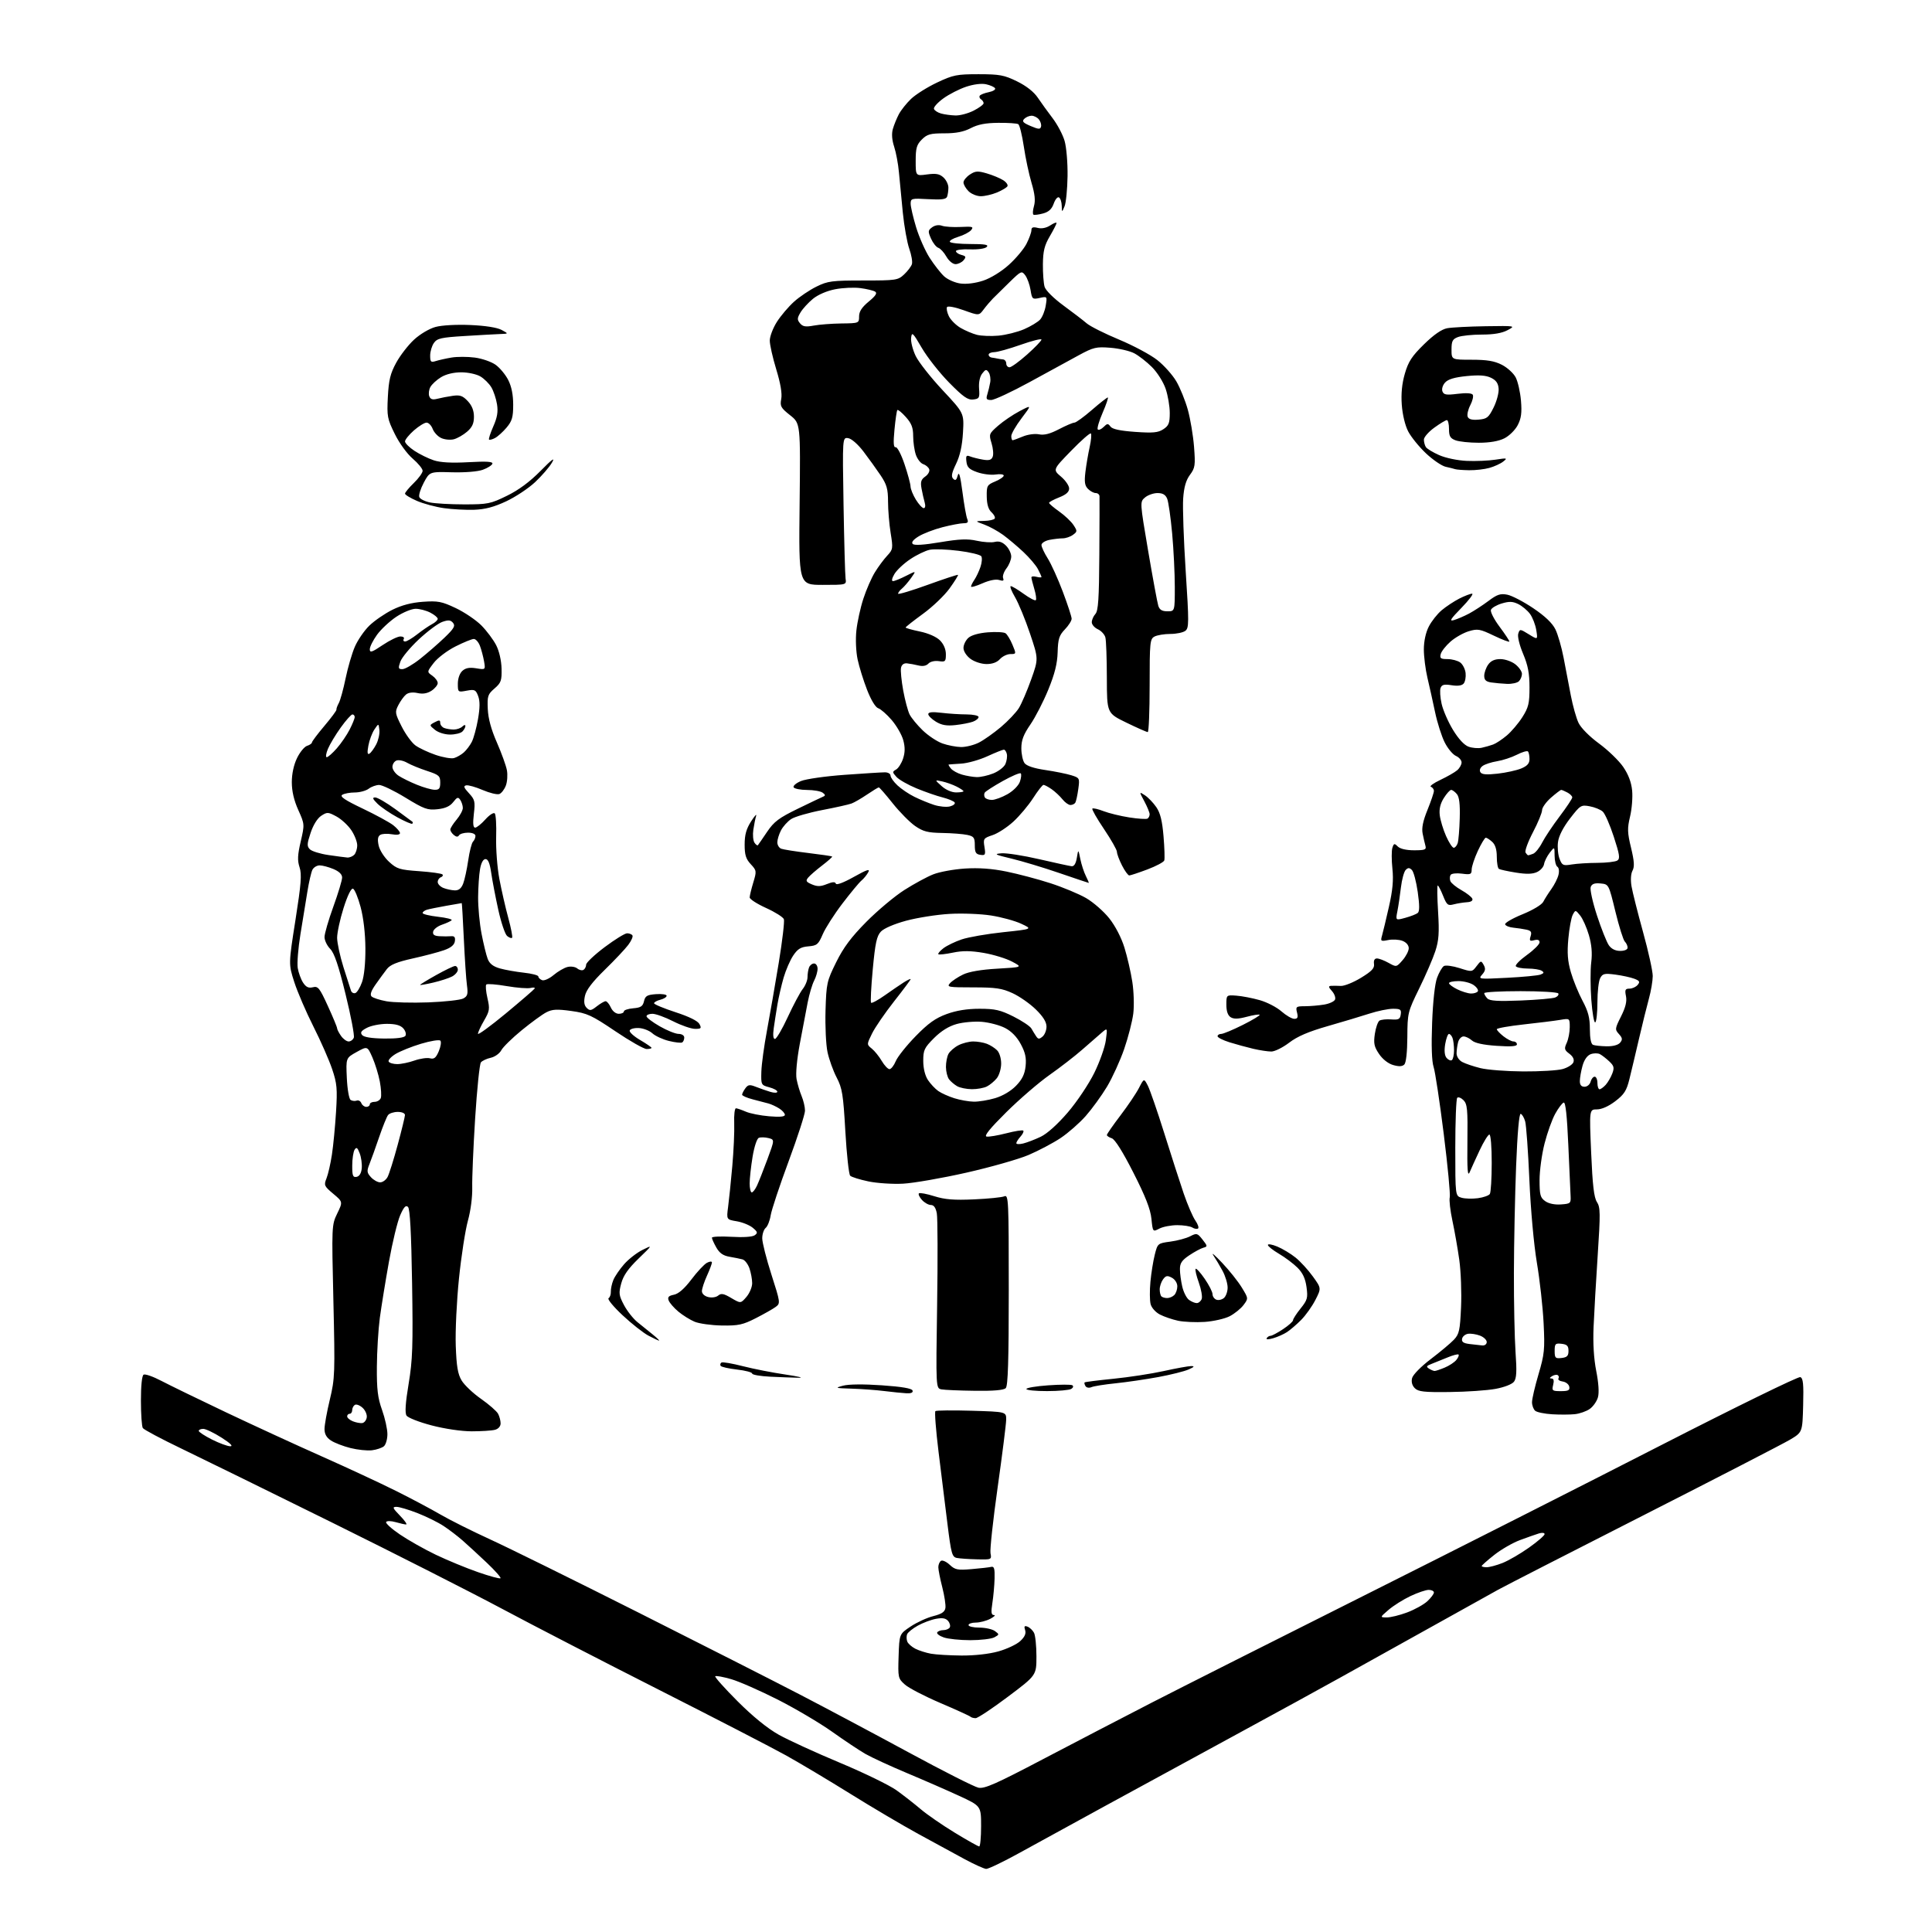 <?xml version="1.0" encoding="UTF-8" standalone="no"?>
<svg 
  version="1.1" 
  xmlns="http://www.w3.org/2000/svg" 
  xmlns:xlink="http://www.w3.org/1999/xlink" 
  xmlns:svg="http://www.w3.org/2000/svg"
  xmlns:rdf="http://www.w3.org/1999/02/22-rdf-syntax-ns#"
  xmlns:cc="http://creativecommons.org/ns#"
  xmlns:dc="http://purl.org/dc/elements/1.1/"
  viewBox="0 0 768 768"
  width="768"
  height="768"
>
<style>svg {background-color: white; }</style>"
<path stroke="none" fill="black" fill-rule="evenodd" d="M392.02,742.92C391.19,742.87 387.35,741.14 383.50,739.07C379.65,736.99 371.32,732.46 365.00,729.00C358.68,725.54 346.52,718.36 338.00,713.05C329.47,707.74 318.00,700.89 312.50,697.83C307.00,694.77 284.27,683.04 262.00,671.75C239.72,660.47 211.60,645.95 199.50,639.48C187.40,633.02 157.03,617.61 132.00,605.24C106.97,592.87 79.98,579.62 72.01,575.79C64.04,571.96 57.18,568.31 56.77,567.67C56.36,567.02 56.02,562.14 56.02,556.81C56.01,550.92 56.42,546.86 57.08,546.45C57.68,546.08 60.87,547.20 64.17,548.93C67.47,550.66 79.02,556.28 89.84,561.42C100.65,566.55 117.75,574.42 127.83,578.90C137.91,583.38 151.16,589.54 157.27,592.59C163.39,595.64 171.37,599.88 175.02,602.01C178.67,604.14 187.52,608.58 194.69,611.86C201.86,615.14 228.38,628.22 253.62,640.93C278.85,653.63 307.82,668.34 318.00,673.62C328.18,678.90 347.64,689.26 361.25,696.63C374.86,704.01 387.32,710.31 388.94,710.64C391.38,711.13 395.87,709.14 414.70,699.25C427.24,692.67 446.73,682.54 458.00,676.74C469.27,670.95 507.30,651.78 542.50,634.13C577.70,616.49 630.74,589.64 660.36,574.46C689.99,559.29 714.87,547.12 715.65,547.42C716.78,547.85 717.01,550.15 716.78,558.66C716.50,569.36 716.50,569.36 711.50,572.33C708.75,573.95 682.65,587.42 653.50,602.25C624.35,617.07 598.25,630.44 595.50,631.96C592.75,633.47 584.88,637.86 578.00,641.70C571.12,645.54 561.00,651.18 555.50,654.22C550.00,657.27 539.88,662.90 533.00,666.74C526.12,670.58 507.45,680.81 491.50,689.47C475.55,698.14 452.15,710.88 439.50,717.79C426.85,724.70 411.34,733.20 405.02,736.68C398.71,740.16 392.86,742.96 392.02,742.92zM389.25,733.99C389.66,734.00 390.00,730.38 390.00,725.95C390.00,717.91 390.00,717.91 381.25,713.87C376.44,711.65 367.10,707.57 360.50,704.81C353.90,702.04 346.48,698.62 344.00,697.20C341.52,695.77 335.57,691.81 330.76,688.38C325.95,684.96 316.27,679.24 309.26,675.67C302.24,672.11 293.88,668.43 290.68,667.50C287.47,666.57 284.61,666.05 284.32,666.34C284.03,666.63 288.03,671.10 293.20,676.28C299.28,682.36 305.06,687.05 309.55,689.57C313.37,691.71 324.32,696.73 333.87,700.72C343.43,704.72 353.55,709.64 356.37,711.66C359.19,713.69 363.52,717.07 366.00,719.18C368.48,721.29 374.55,725.49 379.50,728.50C384.45,731.52 388.84,733.99 389.25,733.99zM387.83,683.00C387.01,683.00 386.07,682.73 385.74,682.40C385.41,682.08 380.05,679.63 373.82,676.97C367.59,674.31 361.24,671.01 359.71,669.64C357.00,667.23 356.93,666.89 357.21,658.36C357.50,649.57 357.50,649.57 361.96,646.58C364.42,644.93 368.47,643.07 370.96,642.44C374.35,641.58 375.58,640.76 375.82,639.17C375.99,638.01 375.43,634.31 374.57,630.95C373.70,627.59 373.00,624.00 373.00,622.98C373.00,621.96 373.48,620.82 374.07,620.45C374.66,620.09 376.22,620.80 377.54,622.04C379.65,624.02 380.66,624.22 386.21,623.75C389.67,623.46 393.18,623.06 394.00,622.86C395.19,622.57 395.47,623.52 395.36,627.50C395.29,630.25 394.89,634.64 394.48,637.25C393.90,640.98 394.04,642.00 395.12,642.01C395.88,642.01 395.21,642.68 393.64,643.51C392.06,644.33 389.47,645.00 387.89,645.00C386.30,645.00 385.00,645.45 385.00,646.00C385.00,646.55 386.94,647.00 389.31,647.00C391.68,647.00 394.46,647.62 395.49,648.37C397.30,649.69 397.29,649.77 395.25,650.87C394.08,651.49 389.79,652.00 385.71,652.00C381.64,652.00 376.88,651.51 375.15,650.90C373.42,650.30 372.25,649.40 372.56,648.90C372.87,648.41 373.96,648.00 375.00,648.00C376.04,648.00 377.17,647.53 377.53,646.96C377.88,646.38 377.60,645.22 376.90,644.38C375.97,643.26 374.67,643.03 372.06,643.51C370.10,643.87 366.83,645.10 364.80,646.24C362.76,647.38 360.86,648.92 360.58,649.66C360.29,650.40 360.33,651.69 360.65,652.54C360.98,653.38 362.43,654.67 363.87,655.40C365.32,656.13 368.12,657.03 370.10,657.38C372.08,657.74 377.55,658.06 382.25,658.10C387.46,658.13 393.18,657.49 396.89,656.45C400.25,655.51 404.15,653.67 405.56,652.36C407.35,650.70 407.94,649.37 407.50,647.99C407.01,646.46 407.23,646.15 408.46,646.62C409.34,646.96 410.49,648.05 411.03,649.05C411.56,650.05 412.00,654.27 412.00,658.42C412.00,665.97 412.00,665.97 400.66,674.48C394.43,679.17 388.65,683.00 387.83,683.00zM551.21,642.96C552.70,642.98 556.37,642.09 559.35,640.97C562.33,639.86 565.95,637.85 567.39,636.52C568.82,635.19 570.00,633.62 570.00,633.05C570.00,632.47 569.07,632.00 567.94,632.00C566.80,632.00 563.54,633.11 560.69,634.46C557.83,635.81 553.92,638.27 552.00,639.92C548.50,642.92 548.50,642.92 551.21,642.96zM198.96,627.38C199.24,627.09 196.77,624.31 193.47,621.18C190.17,618.06 185.85,614.09 183.89,612.37C181.92,610.64 178.54,608.06 176.37,606.63C174.21,605.19 169.55,602.89 166.03,601.51C162.50,600.13 158.72,599.00 157.61,599.00C155.87,599.00 156.05,599.46 159.00,602.50C160.87,604.42 161.96,606.00 161.44,606.00C160.92,606.00 159.03,605.58 157.26,605.07C155.43,604.55 153.79,604.53 153.49,605.02C153.19,605.50 155.68,607.75 159.02,610.01C162.36,612.28 168.78,615.90 173.29,618.06C177.81,620.22 185.31,623.32 189.97,624.94C194.63,626.57 198.67,627.66 198.96,627.38zM590.98,623.00C592.07,623.00 594.88,622.25 597.23,621.33C599.58,620.41 604.31,617.67 607.75,615.24C611.19,612.81 614.00,610.38 614.00,609.84C614.00,609.29 613.03,609.17 611.75,609.56C610.51,609.94 607.14,611.13 604.25,612.20C601.36,613.27 596.75,615.92 594.00,618.10C591.25,620.27 589.00,622.26 589.00,622.52C589.00,622.79 589.89,623.00 590.98,623.00zM388.37,619.86C385.14,619.79 381.55,619.54 380.38,619.31C378.46,618.93 378.11,617.69 376.62,605.70C375.71,598.44 374.11,585.52 373.07,577.00C372.03,568.48 371.47,561.25 371.84,560.94C372.20,560.64 378.69,560.57 386.25,560.79C400.00,561.20 400.00,561.20 399.97,564.35C399.95,566.08 398.43,578.16 396.59,591.18C394.75,604.20 393.47,616.02 393.74,617.43C394.23,619.97 394.15,620.00 388.37,619.86zM147.84,576.51C146.00,576.73 142.17,576.33 139.32,575.62C136.46,574.90 132.98,573.56 131.57,572.63C129.79,571.47 129.00,570.06 129.00,568.06C129.00,566.46 129.95,561.18 131.12,556.33C133.13,547.95 133.20,545.96 132.53,517.24C131.83,487.26 131.85,486.94 134.06,482.37C136.30,477.75 136.30,477.75 132.46,474.53C128.86,471.51 128.70,471.13 129.79,468.41C130.43,466.81 131.40,462.57 131.94,459.00C132.49,455.43 133.22,447.77 133.58,442.00C134.15,432.78 133.96,430.71 132.04,425.00C130.84,421.43 127.48,413.77 124.56,408.00C121.65,402.23 118.24,394.30 116.98,390.38C114.69,383.26 114.69,383.26 117.45,365.72C119.71,351.35 120.01,347.56 119.08,344.75C118.19,342.05 118.29,339.89 119.54,334.50C121.11,327.71 121.11,327.63 118.56,321.96C116.85,318.15 116.00,314.49 116.00,310.94C116.00,307.62 116.77,304.03 118.07,301.36C119.20,299.01 121.00,296.82 122.07,296.48C123.13,296.14 124.00,295.54 124.00,295.14C124.00,294.74 126.23,291.78 128.95,288.56C131.67,285.34 133.83,282.43 133.74,282.10C133.65,281.77 134.07,280.60 134.67,279.50C135.28,278.40 136.49,274.00 137.37,269.72C138.25,265.45 139.90,259.77 141.04,257.12C142.19,254.46 144.78,250.68 146.81,248.71C148.84,246.74 152.95,243.91 155.94,242.42C159.63,240.58 163.54,239.55 168.11,239.22C174.08,238.80 175.57,239.08 181.18,241.73C184.65,243.38 189.23,246.48 191.35,248.61C193.46,250.75 196.11,254.28 197.23,256.46C198.44,258.83 199.30,262.58 199.38,265.79C199.49,270.57 199.17,271.45 196.57,273.69C193.90,275.99 193.67,276.70 193.90,281.85C194.07,285.64 195.26,290.02 197.52,295.15C199.36,299.36 201.16,304.32 201.50,306.17C201.85,308.01 201.66,310.77 201.08,312.29C200.50,313.81 199.34,315.32 198.50,315.64C197.65,315.96 194.69,315.25 191.91,314.06C189.13,312.86 186.17,312.02 185.33,312.19C184.13,312.43 184.36,313.10 186.40,315.30C188.76,317.85 188.95,318.61 188.36,323.55C187.92,327.37 188.07,329.00 188.88,329.00C189.51,329.00 191.33,327.54 192.93,325.75C194.53,323.96 196.21,322.88 196.67,323.33C197.12,323.79 197.38,328.01 197.23,332.70C197.09,337.40 197.66,344.90 198.50,349.37C199.35,353.84 200.94,360.82 202.05,364.88C203.16,368.94 203.84,372.50 203.56,372.78C203.28,373.06 202.39,372.74 201.58,372.06C200.77,371.39 199.20,366.72 198.08,361.67C196.97,356.63 195.70,350.02 195.27,347.00C194.72,343.18 194.03,341.50 193.01,341.50C192.07,341.50 191.27,342.96 190.82,345.50C190.43,347.70 190.09,352.72 190.06,356.66C190.03,360.60 190.64,367.13 191.42,371.16C192.20,375.20 193.30,379.71 193.87,381.19C194.60,383.08 196.03,384.20 198.70,384.96C200.79,385.55 205.09,386.31 208.25,386.66C211.41,387.00 214.00,387.68 214.00,388.17C214.00,388.66 214.67,389.32 215.49,389.63C216.30,389.95 218.36,389.03 220.06,387.60C221.76,386.17 224.25,384.72 225.59,384.39C226.93,384.05 228.68,384.32 229.47,384.97C230.26,385.63 231.38,385.88 231.96,385.53C232.53,385.17 233.00,384.24 233.00,383.46C233.00,382.69 236.30,379.56 240.34,376.52C244.38,373.49 248.40,371.00 249.28,371.00C250.16,371.00 251.12,371.38 251.41,371.85C251.70,372.32 250.94,374.03 249.72,375.64C248.50,377.26 244.30,381.72 240.38,385.54C235.47,390.34 233.03,393.54 232.53,395.86C232.01,398.24 232.21,399.64 233.22,400.65C234.45,401.88 234.99,401.80 237.23,400.03C238.65,398.92 240.23,398.00 240.75,398.00C241.26,398.00 242.19,399.12 242.82,400.50C243.49,401.97 244.79,403.00 245.98,403.00C247.09,403.00 248.00,402.58 248.00,402.06C248.00,401.54 249.67,400.98 251.71,400.81C254.73,400.56 255.53,400.03 256.00,398.00C256.49,395.89 257.24,395.45 260.79,395.19C263.11,395.02 265.00,395.31 265.00,395.83C265.00,396.36 263.88,397.07 262.50,397.41C261.12,397.76 260.00,398.39 260.00,398.81C260.00,399.24 263.82,400.83 268.50,402.36C273.90,404.11 277.37,405.83 278.03,407.06C278.94,408.76 278.73,409.00 276.29,408.99C274.75,408.98 270.85,407.63 267.61,405.99C264.37,404.34 260.66,403.00 259.36,403.00C258.06,403.00 257.00,403.44 257.00,403.98C257.00,404.52 259.36,406.31 262.25,407.97C265.14,409.63 268.51,410.99 269.75,410.99C271.04,411.00 272.00,411.62 272.00,412.44C272.00,413.23 271.64,414.11 271.19,414.38C270.74,414.66 268.38,414.40 265.94,413.80C263.50,413.21 260.53,411.84 259.34,410.77C258.15,409.69 255.72,408.74 253.94,408.66C252.17,408.57 250.53,409.01 250.31,409.63C250.09,410.25 251.96,411.96 254.46,413.42C256.96,414.89 259.00,416.29 259.00,416.54C259.00,416.79 258.12,417.00 257.04,417.00C255.96,417.00 250.36,413.82 244.60,409.93C235.15,403.55 233.42,402.76 227.10,401.88C221.40,401.09 219.53,401.19 217.18,402.41C215.58,403.23 211.18,406.44 207.39,409.54C203.60,412.64 199.94,416.22 199.26,417.51C198.58,418.79 196.70,420.13 195.08,420.48C193.46,420.84 191.70,421.66 191.17,422.31C190.64,422.97 189.61,432.95 188.88,444.50C188.15,456.05 187.63,468.41 187.72,471.96C187.82,475.74 187.11,481.25 186.00,485.25C184.96,489.01 183.36,499.35 182.45,508.22C181.54,517.09 180.96,529.11 181.17,534.92C181.46,543.14 181.98,546.23 183.50,548.76C184.57,550.55 188.04,553.85 191.22,556.07C194.40,558.30 197.45,560.97 198.00,562.00C198.55,563.03 199.00,564.75 199.00,565.82C199.00,566.99 198.11,568.01 196.75,568.37C195.51,568.70 191.35,568.97 187.50,568.97C183.40,568.96 176.79,567.99 171.54,566.61C166.61,565.32 162.13,563.57 161.59,562.70C160.91,561.63 161.18,557.64 162.43,550.13C164.01,540.65 164.21,535.08 163.81,510.03C163.49,490.04 162.98,480.58 162.19,479.79C161.33,478.93 160.56,479.74 159.09,483.07C158.01,485.51 156.00,493.80 154.62,501.50C153.24,509.20 151.61,519.26 150.99,523.85C150.38,528.44 149.85,537.21 149.81,543.35C149.75,552.33 150.15,555.66 151.87,560.47C153.04,563.75 154.00,568.08 154.00,570.09C154.00,572.11 153.37,574.28 152.59,574.93C151.81,575.57 149.68,576.28 147.84,576.51zM91.50,574.91C92.81,574.94 91.61,573.74 88.05,571.47C85.05,569.56 81.78,568.00 80.80,568.00C79.81,568.00 79.00,568.36 79.00,568.79C79.00,569.23 81.36,570.78 84.25,572.23C87.14,573.69 90.40,574.89 91.50,574.91zM144.00,565.69C144.82,565.57 145.63,564.56 145.79,563.43C145.96,562.31 145.20,560.58 144.11,559.60C143.02,558.61 141.65,558.10 141.06,558.46C140.48,558.82 140.00,559.77 140.00,560.56C140.00,561.35 139.55,562.00 139.00,562.00C138.45,562.00 138.00,562.46 138.00,563.03C138.00,563.60 139.01,564.48 140.25,564.98C141.49,565.48 143.18,565.80 144.00,565.69zM626.00,562.16C624.08,562.36 620.04,562.38 617.03,562.20C614.02,562.02 610.98,561.40 610.28,560.82C609.58,560.23 609.00,558.69 609.00,557.39C609.00,556.09 610.17,551.09 611.59,546.27C613.94,538.32 614.13,536.43 613.61,526.00C613.30,519.67 612.10,508.88 610.94,502.00C609.72,494.74 608.47,480.90 607.95,469.00C607.46,457.73 606.71,447.27 606.28,445.77C605.85,444.27 605.05,442.92 604.50,442.77C603.88,442.60 603.19,450.38 602.68,463.50C602.23,475.05 601.83,494.18 601.80,506.00C601.77,517.83 602.07,532.00 602.45,537.50C603.00,545.17 602.85,547.91 601.83,549.25C601.06,550.26 597.97,551.46 594.50,552.10C591.20,552.71 583.01,553.28 576.29,553.35C566.10,553.48 563.80,553.22 562.41,551.83C561.34,550.76 560.95,549.33 561.33,547.81C561.67,546.47 564.88,543.20 568.77,540.25C572.53,537.39 576.67,533.92 577.97,532.54C580.06,530.31 580.38,528.83 580.79,519.60C581.05,513.86 580.73,505.42 580.09,500.83C579.45,496.25 578.21,489.22 577.35,485.22C576.49,481.21 576.02,477.05 576.30,475.97C576.58,474.89 575.51,463.55 573.91,450.77C572.31,437.99 570.50,426.01 569.88,424.13C569.15,421.92 568.94,415.79 569.29,406.62C569.61,398.03 570.39,390.99 571.27,388.65C572.06,386.53 573.27,384.45 573.96,384.02C574.65,383.60 577.45,383.97 580.19,384.84C585.11,386.42 585.18,386.41 586.95,384.07C588.66,381.80 588.78,381.78 589.80,383.60C590.61,385.06 590.47,385.94 589.18,387.40C587.54,389.25 587.76,389.28 599.04,388.69C605.39,388.37 611.39,387.79 612.38,387.41C613.79,386.87 613.88,386.54 612.83,385.88C612.10,385.41 609.61,385.02 607.31,385.02C605.00,385.01 602.87,384.59 602.56,384.09C602.25,383.60 604.25,381.57 607.00,379.60C609.75,377.62 612.00,375.37 612.00,374.60C612.00,373.65 611.30,373.37 609.89,373.74C608.10,374.21 607.88,373.96 608.44,372.18C608.97,370.51 608.63,369.96 606.81,369.56C605.54,369.28 603.18,368.93 601.58,368.77C599.97,368.62 598.50,368.03 598.31,367.45C598.12,366.87 601.22,365.07 605.20,363.45C609.35,361.76 612.88,359.64 613.47,358.48C614.04,357.37 615.48,355.09 616.68,353.42C617.88,351.75 619.16,349.22 619.51,347.80C619.88,346.32 619.70,344.93 619.08,344.55C618.49,344.18 617.99,342.22 617.98,340.19C617.96,336.50 617.96,336.50 616.02,339.00C614.96,340.38 613.96,342.40 613.79,343.49C613.63,344.59 612.38,346.01 611.00,346.65C609.22,347.48 606.80,347.55 602.59,346.87C599.34,346.35 596.31,345.69 595.84,345.40C595.38,345.12 595.00,342.95 595.00,340.60C595.00,337.71 594.40,335.77 593.17,334.65C592.17,333.74 591.02,333.00 590.63,333.00C590.23,333.00 588.81,335.36 587.46,338.25C586.12,341.14 585.02,344.47 585.01,345.65C585.00,347.58 584.58,347.75 581.13,347.29C578.98,347.00 576.98,347.23 576.63,347.80C576.28,348.36 576.24,349.46 576.54,350.25C576.85,351.04 578.82,352.66 580.94,353.85C583.06,355.04 585.00,356.57 585.27,357.25C585.57,358.03 584.76,358.56 583.12,358.65C581.68,358.74 579.33,359.12 577.89,359.49C575.55,360.11 575.13,359.77 573.65,356.09C572.75,353.84 571.79,352.00 571.52,352.00C571.24,352.00 571.31,356.68 571.66,362.41C572.17,370.83 571.96,373.82 570.56,378.11C569.61,381.02 566.73,387.69 564.16,392.92C559.60,402.24 559.50,402.66 559.44,412.23C559.41,418.20 558.94,422.46 558.24,423.16C557.44,423.96 556.09,424.03 553.81,423.37C551.83,422.81 549.61,421.06 548.20,418.97C546.24,416.08 545.97,414.75 546.52,411.00C546.89,408.52 547.71,406.16 548.35,405.73C548.98,405.31 551.08,405.09 553.00,405.23C555.97,405.46 556.55,405.16 556.82,403.25C557.10,401.29 556.69,401.00 553.73,401.00C551.86,401.00 547.67,401.86 544.42,402.91C541.16,403.97 533.67,406.21 527.78,407.90C520.13,410.09 515.73,411.98 512.45,414.49C509.92,416.42 506.73,418.00 505.37,418.00C504.00,418.00 500.77,417.51 498.19,416.91C495.61,416.30 491.36,415.14 488.75,414.33C486.14,413.51 484.00,412.43 484.00,411.92C484.00,411.41 484.65,411.00 485.44,411.00C486.24,411.00 490.10,409.39 494.03,407.42C497.96,405.45 500.97,403.63 500.72,403.39C500.47,403.14 498.16,403.50 495.59,404.19C492.21,405.09 490.45,405.14 489.21,404.36C488.07,403.64 487.50,401.97 487.50,399.39C487.50,395.50 487.50,395.50 491.50,395.79C493.70,395.95 497.86,396.75 500.75,397.57C503.63,398.38 507.52,400.39 509.38,402.03C511.24,403.66 513.54,405.00 514.49,405.00C515.83,405.00 516.08,404.44 515.59,402.50C515.00,400.17 515.21,400.00 518.73,399.99C520.80,399.98 524.23,399.69 526.34,399.34C528.45,399.00 530.41,398.08 530.71,397.32C531.00,396.55 530.44,395.04 529.47,393.96C528.08,392.43 528.00,391.98 529.10,391.89C529.87,391.84 531.62,391.85 533.00,391.92C534.38,391.99 537.98,390.54 541.00,388.70C545.31,386.07 546.43,384.88 546.19,383.18C545.99,381.78 546.41,381.00 547.36,381.00C548.17,381.00 550.25,381.79 551.97,382.75C555.09,384.49 555.11,384.49 557.55,381.69C558.90,380.15 560.00,378.00 560.00,376.92C560.00,375.74 559.00,374.57 557.50,374.00C556.13,373.48 553.58,373.33 551.84,373.68C548.88,374.27 548.73,374.17 549.38,371.91C549.76,370.58 550.99,365.45 552.11,360.50C553.62,353.86 553.98,349.87 553.50,345.28C553.14,341.86 553.14,338.14 553.49,337.03C554.07,335.22 554.30,335.16 555.64,336.50C556.58,337.43 559.03,338.00 562.14,338.00C566.42,338.00 567.06,337.75 566.64,336.25C566.37,335.29 565.87,333.09 565.52,331.36C565.08,329.17 565.65,326.35 567.45,321.94C568.85,318.48 570.00,315.10 570.00,314.41C570.00,313.73 569.46,312.99 568.80,312.77C568.15,312.55 569.83,311.32 572.55,310.03C575.27,308.74 578.29,307.02 579.25,306.19C580.21,305.37 581.00,303.97 581.00,303.08C581.00,302.20 579.99,301.03 578.75,300.49C577.51,299.94 575.50,297.53 574.29,295.12C573.07,292.70 571.35,287.30 570.47,283.12C569.59,278.93 568.22,272.77 567.43,269.44C566.64,266.10 566.00,261.02 566.00,258.15C566.00,254.93 566.75,251.44 567.96,249.09C569.03,246.98 571.34,244.05 573.09,242.58C574.84,241.11 577.99,239.03 580.09,237.95C582.20,236.88 584.49,236.00 585.18,236.00C585.87,236.00 583.97,238.52 580.97,241.61C576.53,246.15 575.97,247.08 578.00,246.48C579.38,246.07 582.08,244.91 584.00,243.89C585.92,242.86 589.38,240.61 591.68,238.89C595.13,236.29 596.43,235.86 599.18,236.40C601.00,236.76 605.65,239.18 609.50,241.78C614.19,244.94 617.10,247.72 618.30,250.18C619.29,252.21 620.75,257.27 621.55,261.43C622.35,265.60 623.64,272.35 624.42,276.44C625.20,280.52 626.58,285.43 627.48,287.33C628.45,289.36 631.80,292.75 635.63,295.56C639.21,298.18 643.53,302.36 645.23,304.83C647.31,307.86 648.48,310.94 648.80,314.26C649.06,316.97 648.69,321.63 647.97,324.61C646.85,329.29 646.90,330.96 648.37,337.02C649.65,342.34 649.79,344.52 648.95,346.09C648.29,347.33 648.13,349.80 648.55,352.29C648.93,354.56 650.99,362.73 653.12,370.45C655.26,378.16 656.99,386.05 656.99,387.99C656.98,389.92 656.30,393.98 655.46,397.00C654.63,400.02 652.85,407.23 651.51,413.00C650.17,418.77 648.46,425.98 647.71,429.00C646.59,433.56 645.63,435.06 642.10,437.75C639.46,439.77 636.69,441.00 634.81,441.00C631.77,441.00 631.77,441.00 632.51,458.22C633.06,471.13 633.64,476.04 634.80,477.82C636.18,479.92 636.21,482.30 635.12,498.84C634.44,509.10 633.70,522.00 633.47,527.50C633.19,533.97 633.57,540.15 634.53,545.00C635.46,549.70 635.72,553.60 635.21,555.43C634.76,557.05 633.29,559.14 631.95,560.08C630.60,561.03 627.92,561.96 626.00,562.16zM360.33,553.85C358.77,553.77 354.80,553.37 351.50,552.96C348.20,552.55 342.35,552.12 338.50,552.01C331.98,551.81 331.75,551.73 335.13,550.83C337.36,550.23 343.33,550.18 350.55,550.68C358.48,551.23 362.48,551.91 362.75,552.75C363.03,553.57 362.20,553.95 360.33,553.85zM387.55,552.86C381.47,552.79 375.49,552.53 374.26,552.30C372.02,551.86 372.02,551.86 372.52,518.76C372.80,500.55 372.74,484.16 372.40,482.33C371.98,480.08 371.22,479.00 370.04,479.00C369.09,479.00 367.49,478.10 366.49,476.99C365.50,475.89 364.95,474.72 365.28,474.38C365.62,474.05 368.36,474.56 371.38,475.51C375.63,476.84 379.20,477.13 387.18,476.77C392.86,476.52 398.29,475.97 399.25,475.55C400.90,474.83 401.00,476.97 401.00,512.69C401.00,540.84 400.69,550.91 399.80,551.80C398.99,552.61 394.98,552.96 387.55,552.86zM416.25,552.98C411.71,552.99 408.00,552.62 408.00,552.15C408.00,551.68 411.90,551.02 416.66,550.69C421.42,550.35 425.74,550.34 426.26,550.66C426.80,551.00 426.63,551.62 425.86,552.11C425.11,552.58 420.79,552.98 416.25,552.98zM620.46,553.00C623.43,553.00 624.08,552.66 623.81,551.25C623.63,550.29 622.46,549.36 621.22,549.18C619.98,549.00 619.21,548.47 619.50,548.00C619.79,547.52 619.67,546.91 619.22,546.64C618.77,546.36 617.75,546.55 616.95,547.05C615.93,547.70 615.87,547.97 616.77,547.98C617.62,547.99 617.83,548.82 617.41,550.50C616.83,552.83 617.04,553.00 620.46,553.00zM433.85,551.42C432.93,551.82 431.89,551.63 431.50,551.00C431.12,550.38 430.96,549.71 431.15,549.53C431.34,549.34 436.50,548.69 442.62,548.08C448.73,547.47 457.73,546.09 462.62,545.01C467.50,543.93 472.40,543.04 473.50,543.04C475.00,543.05 474.75,543.38 472.50,544.38C470.85,545.12 465.45,546.47 460.50,547.39C455.55,548.30 447.90,549.43 443.50,549.88C439.10,550.33 434.76,551.02 433.85,551.42zM317.50,547.68C315.30,547.64 310.24,547.45 306.25,547.26C302.26,547.07 299.00,546.50 299.00,546.01C299.00,545.51 296.29,544.79 292.98,544.42C289.67,544.04 286.73,543.38 286.46,542.94C286.19,542.50 286.34,541.91 286.80,541.62C287.26,541.34 291.11,542.00 295.35,543.09C299.60,544.18 307.22,545.67 312.29,546.41C317.35,547.15 319.70,547.72 317.50,547.68zM570.28,544.98C570.71,544.99 572.51,544.39 574.28,543.65C576.05,542.92 578.13,541.55 578.89,540.63C579.66,539.71 580.06,538.73 579.80,538.46C579.53,538.19 577.55,538.71 575.40,539.61C573.26,540.50 570.39,541.66 569.03,542.18C567.03,542.94 566.84,543.29 568.03,544.04C568.84,544.55 569.85,544.98 570.28,544.98zM620.75,539.82C622.93,539.57 623.50,538.98 623.50,537.00C623.50,535.02 622.93,534.43 620.75,534.18C618.27,533.90 618.00,534.17 618.00,537.00C618.00,539.83 618.27,540.10 620.75,539.82zM589.25,534.84C590.22,534.93 591.00,534.32 591.00,533.48C591.00,532.64 589.79,531.49 588.32,530.93C586.84,530.37 584.71,530.04 583.58,530.20C582.45,530.37 581.38,531.26 581.20,532.18C580.96,533.43 581.74,533.97 584.19,534.27C586.01,534.50 588.29,534.75 589.25,534.84zM262.00,532.92C261.73,532.92 259.82,532.03 257.77,530.94C255.73,529.86 251.09,526.21 247.48,522.83C243.86,519.45 241.35,516.40 241.91,516.06C242.46,515.72 242.87,514.55 242.82,513.47C242.77,512.39 243.21,510.31 243.80,508.86C244.38,507.41 246.32,504.57 248.09,502.55C249.86,500.53 253.15,497.97 255.41,496.85C259.50,494.82 259.50,494.82 253.81,500.33C249.71,504.30 247.79,507.05 246.95,510.17C245.90,514.05 246.01,514.94 248.05,518.79C249.30,521.15 251.71,524.21 253.41,525.58C255.11,526.95 257.85,529.17 259.50,530.50C261.15,531.84 262.27,532.93 262.00,532.92zM506.10,531.97C504.16,532.53 503.18,532.51 503.54,531.94C503.86,531.42 504.55,531.00 505.08,531.00C505.61,531.00 507.83,529.82 510.02,528.37C512.21,526.92 514.00,525.32 514.00,524.81C514.00,524.30 515.35,522.20 517.01,520.14C519.72,516.76 519.95,515.93 519.36,511.63C518.90,508.24 517.86,506.01 515.77,503.92C514.15,502.31 510.84,499.82 508.42,498.40C505.99,496.97 504.00,495.40 504.00,494.89C504.00,494.39 505.69,494.67 507.75,495.53C509.81,496.39 513.08,498.35 515.00,499.90C516.92,501.44 520.02,504.82 521.88,507.41C525.26,512.10 525.26,512.10 522.88,516.76C521.57,519.32 519.02,522.89 517.22,524.70C515.42,526.51 512.88,528.69 511.59,529.53C510.30,530.38 507.83,531.47 506.10,531.97zM286.95,526.91C282.80,526.84 277.92,526.16 276.10,525.40C274.29,524.64 271.39,522.83 269.65,521.38C267.92,519.93 266.20,517.95 265.82,516.98C265.30,515.62 265.77,515.10 267.91,514.67C269.74,514.30 272.07,512.26 274.85,508.59C277.14,505.55 279.92,502.58 281.01,501.99C282.13,501.40 283.00,501.33 283.00,501.86C283.00,502.36 282.11,504.74 281.02,507.14C279.93,509.54 279.03,512.28 279.02,513.23C279.01,514.26 280.03,515.22 281.51,515.59C282.95,515.95 284.66,515.70 285.50,515.00C286.68,514.02 287.70,514.21 290.70,515.99C294.44,518.19 294.44,518.19 296.72,515.54C297.97,514.08 299.00,511.63 299.00,510.09C299.00,508.56 298.51,505.90 297.92,504.19C297.32,502.48 296.08,500.88 295.17,500.63C294.25,500.38 291.93,499.91 290.00,499.58C287.47,499.15 286.01,498.13 284.75,495.91C283.79,494.22 283.00,492.47 283.00,492.01C283.00,491.56 286.49,491.40 290.75,491.65C295.45,491.93 299.09,491.69 300.00,491.04C301.29,490.11 301.19,489.70 299.25,488.07C298.01,487.03 295.14,485.86 292.88,485.48C288.77,484.79 288.77,484.79 289.43,479.79C289.80,477.04 290.54,469.78 291.09,463.65C291.64,457.52 291.98,449.80 291.86,446.50C291.73,443.20 292.05,440.53 292.57,440.56C293.08,440.59 294.85,441.20 296.50,441.91C298.15,442.63 302.31,443.45 305.75,443.74C309.99,444.10 312.00,443.92 312.00,443.16C312.00,442.55 310.99,441.41 309.75,440.63C308.51,439.85 306.60,438.96 305.50,438.66C304.40,438.36 301.59,437.62 299.25,437.02C296.91,436.42 295.00,435.58 295.00,435.15C295.00,434.73 295.58,433.59 296.28,432.63C297.37,431.14 298.00,431.05 300.53,432.05C302.16,432.69 304.74,433.58 306.25,434.04C307.83,434.51 309.00,434.48 309.00,433.96C309.00,433.46 307.54,432.67 305.75,432.20C302.57,431.35 302.50,431.22 302.65,426.02C302.73,423.10 303.74,415.71 304.89,409.61C306.03,403.50 308.14,391.39 309.57,382.70C311.00,374.01 311.91,366.22 311.60,365.39C311.28,364.56 308.09,362.55 304.51,360.93C300.93,359.31 298.00,357.42 298.01,356.74C298.02,356.06 298.66,353.39 299.44,350.82C300.81,346.30 300.78,346.05 298.43,343.52C296.50,341.44 296.00,339.82 296.01,335.70C296.01,331.82 296.67,329.48 298.58,326.50C300.00,324.30 300.89,323.33 300.57,324.34C300.26,325.35 299.76,327.82 299.46,329.84C299.17,331.85 299.37,334.16 299.91,334.97C300.45,335.78 301.07,336.23 301.28,335.97C301.50,335.71 303.15,333.32 304.94,330.66C307.69,326.60 309.63,325.14 317.13,321.49C322.03,319.11 326.59,316.93 327.27,316.65C328.18,316.28 328.11,315.88 327.00,315.09C326.18,314.51 323.39,314.02 320.81,314.02C318.23,314.01 315.83,313.54 315.49,312.98C315.14,312.42 316.45,311.29 318.39,310.48C320.33,309.67 328.13,308.56 335.71,308.01C343.29,307.46 350.51,307.01 351.75,307.01C352.99,307.00 354.00,307.59 354.00,308.31C354.00,309.04 355.24,310.79 356.75,312.20C358.26,313.62 361.30,315.67 363.50,316.75C365.70,317.84 369.21,319.28 371.30,319.96C373.39,320.64 376.23,320.91 377.59,320.57C378.96,320.22 379.82,319.52 379.50,319.00C379.18,318.48 377.02,317.58 374.71,316.99C372.39,316.41 367.73,314.79 364.34,313.39C360.95,311.99 357.36,309.95 356.36,308.84C354.69,306.99 354.67,306.76 356.20,305.91C357.11,305.40 358.36,303.44 358.98,301.56C359.79,299.11 359.81,297.02 359.07,294.26C358.50,292.13 356.43,288.53 354.49,286.26C352.54,283.98 350.12,281.86 349.12,281.54C348.02,281.19 346.26,278.30 344.68,274.23C343.23,270.53 341.54,265.07 340.91,262.11C340.26,259.02 340.05,254.10 340.43,250.61C340.79,247.25 342.03,241.57 343.20,238.00C344.36,234.43 346.42,229.70 347.78,227.50C349.13,225.30 351.33,222.33 352.67,220.90C354.98,218.42 355.04,218.00 354.05,211.90C353.48,208.38 353.01,202.76 353.01,199.42C353.00,194.35 352.51,192.61 350.03,188.92C348.40,186.49 345.34,182.25 343.25,179.50C341.03,176.59 338.48,174.36 337.15,174.17C334.88,173.85 334.88,173.85 335.32,200.67C335.57,215.43 335.93,228.62 336.13,230.00C336.50,232.50 336.50,232.50 327.00,232.50C317.50,232.50 317.50,232.50 317.86,200.42C318.21,168.33 318.21,168.33 314.08,165.06C310.37,162.13 310.01,161.46 310.56,158.56C310.95,156.43 310.28,152.42 308.58,146.86C307.16,142.20 306.00,137.05 306.00,135.39C306.00,133.74 307.27,130.39 308.83,127.95C310.39,125.50 313.45,121.90 315.63,119.94C317.80,117.98 321.82,115.28 324.54,113.94C329.06,111.71 330.70,111.50 343.17,111.50C356.23,111.50 356.95,111.39 359.40,109.09C360.81,107.77 362.20,105.93 362.50,105.01C362.79,104.09 362.32,101.35 361.46,98.92C360.60,96.49 359.43,90.00 358.88,84.50C358.32,79.00 357.63,71.80 357.34,68.50C357.05,65.20 356.20,60.63 355.45,58.34C354.56,55.64 354.38,53.17 354.92,51.28C355.38,49.69 356.44,47.06 357.29,45.44C358.14,43.82 360.33,41.06 362.16,39.31C364.00,37.55 368.65,34.63 372.50,32.81C378.90,29.79 380.32,29.50 389.00,29.50C397.41,29.51 399.17,29.84 404.30,32.35C408.01,34.17 410.98,36.51 412.55,38.85C413.90,40.86 416.56,44.52 418.44,47.00C420.33,49.48 422.47,53.52 423.19,56.00C423.92,58.51 424.44,64.70 424.37,70.00C424.29,75.22 423.76,80.62 423.18,82.00C422.13,84.50 422.13,84.50 422.06,81.81C422.03,80.33 421.54,78.83 420.97,78.48C420.41,78.14 419.47,79.23 418.88,80.92C418.11,83.11 416.90,84.24 414.65,84.85C412.92,85.32 411.20,85.54 410.82,85.34C410.45,85.14 410.54,83.60 411.02,81.92C411.65,79.74 411.37,77.12 410.05,72.69C409.03,69.28 407.65,62.78 406.98,58.23C406.30,53.68 405.31,49.69 404.78,49.36C404.24,49.03 400.66,48.79 396.81,48.83C391.80,48.87 388.70,49.47 385.88,50.95C383.08,52.40 380.05,53.00 375.42,53.00C369.84,53.00 368.56,53.35 366.45,55.45C364.39,57.52 364.00,58.87 364.00,63.94C364.00,69.96 364.00,69.96 368.52,69.34C372.07,68.86 373.46,69.11 375.02,70.52C376.11,71.50 377.00,73.33 377.00,74.57C377.00,75.82 376.76,77.45 376.48,78.20C376.08,79.23 374.23,79.47 368.98,79.17C362.33,78.79 362.00,78.88 362.00,80.98C362.00,82.20 362.98,86.41 364.17,90.34C365.37,94.28 367.79,99.75 369.56,102.50C371.33,105.25 373.91,108.55 375.29,109.83C376.67,111.11 379.60,112.40 381.79,112.70C384.23,113.03 387.75,112.58 390.86,111.55C393.83,110.56 398.05,107.97 401.02,105.29C403.81,102.78 406.98,99.00 408.05,96.90C409.12,94.80 410.00,92.38 410.00,91.52C410.00,90.36 410.63,90.12 412.51,90.59C414.08,90.99 415.95,90.61 417.51,89.59C418.88,88.69 420.00,88.26 420.00,88.64C420.00,89.02 418.79,91.38 417.32,93.90C415.19,97.53 414.63,99.80 414.57,104.98C414.53,108.57 414.84,112.62 415.24,114.00C415.68,115.45 418.84,118.59 422.74,121.45C426.46,124.17 430.62,127.36 432.00,128.55C433.38,129.73 439.16,132.63 444.86,135.00C450.55,137.37 457.39,141.03 460.05,143.14C462.72,145.24 466.12,149.05 467.62,151.61C469.11,154.16 471.17,159.23 472.18,162.88C473.19,166.52 474.30,173.15 474.65,177.61C475.22,184.98 475.07,185.99 473.03,188.75C471.44,190.89 470.65,193.64 470.33,198.14C470.08,201.64 470.53,214.62 471.33,227.00C472.66,247.47 472.65,249.61 471.21,250.75C470.33,251.44 467.65,252.00 465.24,252.00C462.84,252.00 460.00,252.47 458.93,253.04C457.13,254.00 457.00,255.30 457.00,272.54C457.00,282.69 456.66,291.01 456.25,291.01C455.84,291.02 452.02,289.33 447.76,287.26C440.02,283.50 440.02,283.50 439.99,269.50C439.98,261.80 439.72,254.54 439.40,253.37C439.09,252.20 437.74,250.75 436.42,250.14C435.09,249.54 434.00,248.28 434.00,247.35C434.00,246.42 434.64,244.94 435.43,244.07C436.58,242.81 436.89,238.04 437.00,220.49C437.08,208.40 437.11,197.94 437.07,197.25C437.03,196.56 436.36,196.00 435.57,196.00C434.79,196.00 433.40,195.26 432.50,194.35C431.21,193.07 430.99,191.60 431.47,187.60C431.81,184.80 432.57,180.34 433.16,177.70C433.75,175.05 433.96,172.63 433.64,172.31C433.32,171.98 429.78,175.09 425.78,179.21C418.50,186.69 418.50,186.69 421.75,189.45C423.54,190.96 425.00,193.09 425.00,194.18C425.00,195.56 423.79,196.64 421.00,197.73C418.80,198.60 417.01,199.57 417.02,199.90C417.03,200.23 418.85,201.78 421.06,203.34C423.27,204.90 425.82,207.32 426.73,208.71C428.29,211.10 428.28,211.32 426.50,212.62C425.47,213.38 423.63,214.00 422.43,214.00C421.23,214.00 418.84,214.28 417.12,214.62C415.41,214.97 414.00,215.88 414.00,216.64C414.00,217.41 415.12,219.81 416.49,221.98C417.86,224.15 420.56,230.11 422.48,235.21C424.41,240.32 425.99,245.15 425.99,245.95C426.00,246.74 424.79,248.66 423.30,250.20C421.03,252.58 420.58,253.98 420.43,259.26C420.30,263.80 419.28,267.86 416.72,274.13C414.78,278.88 411.58,285.11 409.60,287.99C406.87,291.96 406.00,294.24 406.00,297.42C406.00,299.73 406.57,302.39 407.26,303.34C408.07,304.45 410.97,305.42 415.51,306.09C419.35,306.66 424.02,307.60 425.87,308.18C429.18,309.21 429.23,309.32 428.63,313.70C428.29,316.16 427.76,318.58 427.45,319.08C427.14,319.59 426.27,320.00 425.51,320.00C424.76,320.00 423.32,318.97 422.32,317.71C421.32,316.46 419.39,314.66 418.03,313.71C416.67,312.77 415.22,312.00 414.81,312.00C414.40,312.00 412.54,314.36 410.69,317.25C408.83,320.14 405.29,324.35 402.82,326.62C400.35,328.88 396.63,331.30 394.55,331.98C390.97,333.17 390.80,333.41 391.34,336.68C391.84,339.79 391.68,340.10 389.70,339.81C387.91,339.56 387.50,338.84 387.50,336.02C387.50,332.96 387.13,332.46 384.50,331.89C382.85,331.53 378.37,331.18 374.55,331.12C368.77,331.02 366.96,330.55 363.75,328.33C361.64,326.86 357.63,322.81 354.86,319.33C352.09,315.85 349.61,313.00 349.34,313.00C349.08,313.00 346.98,314.27 344.68,315.83C342.38,317.39 339.60,319.00 338.50,319.41C337.40,319.82 332.14,321.00 326.80,322.02C321.47,323.05 315.93,324.65 314.50,325.59C313.07,326.53 311.25,328.56 310.45,330.10C309.65,331.64 309.00,333.77 309.00,334.84C309.00,335.91 309.69,337.05 310.54,337.38C311.39,337.70 316.23,338.47 321.29,339.08C326.36,339.69 330.63,340.32 330.80,340.48C330.96,340.63 329.16,342.24 326.80,344.05C324.43,345.86 321.94,348.03 321.25,348.87C320.19,350.15 320.43,350.58 322.75,351.56C324.89,352.47 326.21,352.45 328.69,351.44C330.98,350.52 331.99,350.47 332.26,351.27C332.48,351.94 335.32,350.88 339.40,348.59C344.69,345.64 345.95,345.23 345.14,346.73C344.57,347.80 343.35,349.29 342.42,350.06C341.50,350.83 338.09,354.95 334.85,359.20C331.60,363.46 328.09,368.95 327.04,371.41C325.31,375.44 324.76,375.90 321.35,376.19C318.35,376.43 317.10,377.19 315.33,379.82C314.10,381.65 312.38,385.62 311.50,388.63C310.63,391.65 309.52,396.45 309.04,399.31C308.56,402.16 307.90,406.41 307.57,408.75C307.19,411.49 307.36,413.00 308.05,413.00C308.64,413.00 310.94,409.09 313.15,404.30C315.36,399.52 318.03,394.51 319.08,393.17C320.14,391.83 321.00,389.70 321.00,388.45C321.00,387.19 321.27,385.45 321.61,384.58C321.94,383.71 322.84,383.00 323.61,383.00C324.37,383.00 325.00,383.94 325.00,385.10C325.00,386.25 324.38,388.39 323.62,389.85C322.86,391.31 321.70,395.20 321.06,398.50C320.41,401.80 319.00,409.21 317.93,414.96C316.77,421.20 316.25,426.84 316.65,428.96C317.02,430.91 317.92,433.95 318.66,435.72C319.40,437.49 320.00,440.09 320.00,441.51C320.00,442.92 317.07,451.97 313.50,461.61C309.92,471.26 306.72,480.91 306.37,483.06C306.03,485.21 305.13,487.48 304.38,488.10C303.62,488.73 303.00,490.60 303.00,492.25C303.00,493.90 304.64,500.38 306.65,506.65C310.21,517.74 310.26,518.09 308.40,519.48C307.36,520.26 303.80,522.28 300.50,523.97C295.27,526.64 293.54,527.01 286.95,526.91zM478.89,525.48C475.38,525.71 470.62,525.50 468.33,525.02C466.03,524.53 462.77,523.42 461.09,522.55C459.34,521.64 457.75,519.85 457.38,518.38C457.02,516.95 456.99,512.98 457.31,509.54C457.63,506.10 458.41,501.25 459.04,498.76C460.17,494.28 460.23,494.23 465.25,493.56C468.03,493.19 471.56,492.24 473.09,491.45C475.71,490.10 475.99,490.17 478.02,492.75C480.05,495.34 480.07,495.52 478.34,495.99C477.33,496.27 474.82,497.62 472.76,499.00C469.82,500.97 469.03,502.14 469.04,504.50C469.04,506.15 469.46,509.29 469.97,511.47C470.48,513.66 471.68,516.02 472.64,516.72C473.60,517.43 474.99,518.00 475.72,518.00C476.46,518.00 477.34,517.27 477.69,516.38C478.03,515.49 477.51,512.54 476.54,509.83C475.56,507.12 475.00,504.67 475.29,504.38C475.57,504.09 477.20,505.88 478.90,508.36C480.61,510.84 482.00,513.58 482.00,514.46C482.00,515.34 482.68,516.32 483.51,516.64C484.34,516.96 485.69,516.67 486.51,515.99C487.33,515.31 488.00,513.44 488.00,511.84C488.00,510.23 487.10,507.25 486.00,505.21C484.90,503.17 483.24,500.38 482.31,499.00C481.39,497.62 482.97,498.98 485.82,502.00C488.68,505.02 492.20,509.45 493.64,511.83C496.28,516.15 496.28,516.15 494.33,518.76C493.26,520.19 490.79,522.19 488.84,523.21C486.88,524.22 482.41,525.24 478.89,525.48zM463.97,516.00C464.87,516.00 466.14,515.46 466.80,514.80C467.46,514.14 468.00,512.58 468.00,511.34C468.00,510.03 467.08,508.58 465.83,507.91C464.03,506.95 463.43,507.06 462.33,508.56C461.60,509.56 461.00,511.35 461.00,512.52C461.00,513.70 461.30,514.97 461.67,515.33C462.03,515.70 463.07,516.00 463.97,516.00zM460.88,488.38C458.25,489.75 458.25,489.75 457.71,484.46C457.31,480.63 455.34,475.59 450.53,466.14C446.30,457.81 443.20,452.88 441.95,452.48C440.88,452.14 440.00,451.55 440.00,451.18C440.00,450.80 442.43,447.30 445.39,443.41C448.35,439.52 451.67,434.60 452.76,432.47C454.75,428.61 454.75,428.61 456.29,431.59C457.13,433.23 460.08,441.75 462.83,450.53C465.58,459.32 469.06,470.10 470.56,474.50C472.07,478.90 474.14,483.71 475.17,485.18C476.20,486.65 476.67,488.09 476.22,488.36C475.77,488.64 474.75,488.45 473.95,487.95C473.15,487.44 470.48,487.03 468.00,487.02C465.52,487.02 462.32,487.63 460.88,488.38zM620.50,478.78C624.26,478.52 624.49,478.32 624.34,475.50C624.26,473.85 623.85,464.72 623.43,455.22C622.92,443.48 622.33,438.05 621.59,438.29C620.99,438.49 619.48,440.47 618.24,442.71C616.99,444.94 615.08,450.27 613.99,454.55C612.89,458.82 612.00,465.37 612.00,469.10C612.00,475.00 612.29,476.09 614.25,477.48C615.63,478.46 618.04,478.96 620.50,478.78zM587.50,476.30C589.70,476.00 591.83,475.25 592.23,474.63C592.64,474.01 592.98,468.44 592.98,462.25C592.99,455.91 592.59,451.00 592.06,451.00C591.55,451.00 589.80,453.81 588.19,457.25C586.58,460.69 584.78,464.62 584.20,466.00C583.40,467.89 583.19,464.90 583.32,453.79C583.48,441.05 583.27,438.86 581.77,437.35C580.82,436.40 579.70,435.97 579.27,436.39C578.85,436.82 578.50,445.77 578.50,456.28C578.50,475.40 578.50,475.40 581.00,476.12C582.38,476.52 585.30,476.60 587.50,476.30zM298.84,474.00C299.30,474.00 300.25,472.76 300.94,471.25C301.64,469.74 303.50,465.02 305.08,460.76C307.94,453.02 307.94,453.02 305.47,452.40C304.12,452.06 302.40,452.02 301.66,452.30C300.89,452.59 299.83,455.81 299.16,459.85C298.52,463.72 298.00,468.49 298.00,470.44C298.00,472.40 298.38,474.00 298.84,474.00zM359.00,470.53C354.88,470.75 348.67,470.35 345.21,469.63C341.76,468.91 338.49,467.89 337.96,467.36C337.43,466.83 336.57,458.91 336.04,449.77C335.20,435.03 334.81,432.59 332.58,428.32C331.20,425.67 329.57,421.13 328.95,418.24C328.33,415.34 327.98,407.89 328.16,401.68C328.49,390.87 328.67,390.04 332.40,382.49C335.32,376.60 338.35,372.54 344.40,366.43C348.86,361.93 355.65,356.24 359.50,353.79C363.35,351.34 368.52,348.53 371.00,347.56C373.48,346.58 379.13,345.55 383.56,345.26C389.07,344.91 394.29,345.28 400.04,346.45C404.66,347.39 412.51,349.46 417.48,351.07C422.44,352.67 428.86,355.34 431.74,357.00C434.62,358.67 438.77,362.30 440.97,365.08C443.36,368.10 445.78,372.77 446.99,376.72C448.11,380.34 449.52,386.45 450.11,390.29C450.71,394.13 450.88,399.80 450.50,402.89C450.12,405.97 448.49,412.32 446.88,416.99C445.27,421.65 442.19,428.40 440.04,431.99C437.89,435.57 434.08,440.81 431.58,443.64C429.08,446.47 424.57,450.42 421.56,452.42C418.54,454.42 412.82,457.44 408.85,459.13C404.87,460.82 393.72,463.99 384.06,466.17C374.40,468.35 363.12,470.31 359.00,470.53zM151.12,470.00C152.12,470.00 153.44,469.04 154.07,467.87C154.69,466.70 156.50,460.97 158.08,455.12C159.66,449.28 160.96,443.94 160.98,443.25C160.99,442.53 159.77,442.00 158.12,442.00C156.54,442.00 154.80,442.56 154.26,443.25C153.72,443.94 152.13,447.88 150.72,452.00C149.31,456.12 147.59,460.94 146.88,462.70C145.75,465.52 145.82,466.15 147.45,467.95C148.48,469.08 150.12,470.00 151.12,470.00zM141.75,467.82C142.87,467.60 143.61,466.39 143.80,464.44C143.96,462.76 143.60,460.08 142.99,458.48C142.11,456.16 141.70,455.87 140.96,457.03C140.45,457.84 140.02,460.67 140.02,463.32C140.00,467.38 140.28,468.09 141.75,467.82zM406.75,454.55C408.26,454.18 411.39,452.98 413.70,451.88C416.29,450.64 420.41,446.93 424.48,442.19C428.13,437.93 432.81,430.93 434.99,426.50C437.16,422.10 439.23,416.25 439.59,413.50C440.26,408.50 440.26,408.50 437.88,410.56C436.57,411.69 433.11,414.71 430.18,417.27C427.25,419.84 421.40,424.36 417.18,427.33C412.96,430.30 405.24,436.95 400.03,442.11C393.54,448.55 391.07,451.58 392.18,451.80C393.07,451.97 396.59,451.38 400.01,450.50C403.43,449.61 406.47,449.14 406.77,449.44C407.07,449.74 406.57,450.81 405.66,451.82C404.75,452.83 404.00,454.01 404.00,454.44C404.00,454.87 405.24,454.92 406.75,454.55zM145.61,440.00C146.37,440.00 147.00,439.55 147.00,439.00C147.00,438.45 147.85,438.00 148.89,438.00C149.93,438.00 151.05,437.32 151.37,436.49C151.68,435.66 151.51,432.70 150.98,429.91C150.45,427.12 149.12,422.81 148.03,420.33C146.04,415.83 146.04,415.83 141.77,418.19C137.50,420.56 137.50,420.56 137.87,428.53C138.07,432.96 138.74,436.83 139.37,437.24C139.99,437.65 141.08,437.77 141.79,437.51C142.50,437.25 143.33,437.70 143.64,438.52C143.96,439.33 144.84,440.00 145.61,440.00zM387.07,437.93C389.03,437.97 392.87,437.34 395.60,436.53C398.61,435.63 401.86,433.71 403.89,431.61C406.34,429.09 407.35,427.01 407.69,423.84C408.04,420.55 407.58,418.42 405.79,415.08C404.25,412.20 402.07,409.95 399.55,408.65C397.42,407.54 393.27,406.44 390.32,406.19C387.38,405.95 382.85,406.34 380.27,407.07C377.15,407.94 374.12,409.83 371.28,412.66C367.43,416.52 367.00,417.43 367.01,421.72C367.01,424.68 367.72,427.57 368.86,429.31C369.88,430.85 371.73,432.82 372.98,433.70C374.22,434.57 377.10,435.86 379.37,436.57C381.64,437.28 385.11,437.90 387.07,437.93zM386.32,432.97C384.22,432.95 381.60,432.42 380.50,431.79C379.40,431.16 377.95,429.94 377.28,429.07C376.61,428.21 376.05,426.01 376.03,424.18C376.01,422.36 376.46,420.00 377.03,418.94C377.60,417.89 379.37,416.34 380.98,415.51C382.59,414.68 385.24,414.00 386.89,414.00C388.53,414.00 390.95,414.41 392.28,414.92C393.61,415.42 395.43,416.58 396.34,417.49C397.30,418.44 397.99,420.71 397.98,422.82C397.97,424.84 397.18,427.46 396.23,428.63C395.28,429.81 393.52,431.27 392.32,431.88C391.11,432.50 388.41,432.99 386.32,432.97zM635.85,433.00C636.31,433.00 637.40,432.21 638.28,431.25C639.15,430.28 640.33,428.26 640.90,426.76C641.78,424.44 641.60,423.71 639.72,421.93C638.50,420.78 636.83,419.48 636.00,419.04C635.17,418.60 633.52,418.61 632.31,419.06C630.94,419.58 629.73,421.30 629.07,423.69C628.49,425.79 628.01,428.51 628.01,429.75C628.00,431.29 628.60,432.00 629.88,432.00C630.93,432.00 632.00,431.11 632.29,430.00C632.58,428.90 633.30,428.00 633.91,428.00C634.51,428.00 635.00,429.12 635.00,430.50C635.00,431.88 635.38,433.00 635.85,433.00zM605.50,425.91C612.10,425.95 619.14,425.53 621.15,424.97C623.16,424.42 625.09,423.20 625.45,422.27C625.87,421.17 625.32,420.00 623.85,418.88C621.86,417.38 621.73,416.88 622.80,414.55C623.46,413.09 624.00,410.30 624.00,408.34C624.00,404.78 624.00,404.78 620.25,405.41C618.19,405.76 611.66,406.58 605.75,407.22C599.84,407.87 595.00,408.73 595.00,409.13C595.00,409.53 596.19,410.79 597.63,411.93C599.08,413.07 600.88,414.00 601.63,414.00C602.39,414.00 603.00,414.51 603.00,415.14C603.00,415.95 600.64,416.12 594.93,415.73C589.60,415.37 586.26,414.64 585.10,413.59C584.13,412.72 582.64,412.00 581.79,412.00C580.93,412.00 579.96,413.01 579.63,414.25C579.30,415.49 579.02,417.50 579.01,418.71C579.01,419.99 579.95,421.45 581.25,422.15C582.49,422.82 585.75,423.92 588.50,424.60C591.25,425.28 598.90,425.87 605.50,425.91zM353.59,425.00C354.23,425.00 355.35,423.58 356.07,421.84C356.79,420.10 360.33,415.65 363.94,411.95C368.99,406.77 371.83,404.74 376.29,403.11C380.20,401.68 384.44,401.00 389.38,401.00C395.53,401.00 397.65,401.48 402.85,404.08C406.24,405.78 409.45,407.92 409.98,408.83C410.50,409.75 411.36,411.15 411.89,411.94C412.68,413.13 413.12,413.15 414.42,412.06C415.29,411.34 416.00,409.55 416.00,408.09C416.00,406.26 414.65,404.09 411.75,401.26C409.41,398.97 405.25,396.06 402.50,394.80C398.28,392.86 395.84,392.50 386.82,392.50C376.88,392.50 376.25,392.38 377.66,390.82C378.50,389.90 380.83,388.35 382.84,387.39C385.20,386.25 390.06,385.42 396.50,385.06C406.50,384.48 406.50,384.48 402.30,382.25C399.99,381.02 394.94,379.47 391.07,378.80C385.84,377.91 382.68,377.88 378.77,378.69C375.87,379.29 373.28,379.58 373.01,379.32C372.75,379.07 373.65,378.00 375.01,376.95C376.38,375.90 379.66,374.31 382.31,373.42C384.95,372.53 392.37,371.24 398.81,370.56C410.50,369.32 410.50,369.32 405.94,367.20C403.44,366.03 398.04,364.56 393.94,363.92C389.85,363.28 382.40,362.99 377.40,363.29C372.39,363.58 364.67,364.80 360.24,365.99C355.44,367.29 351.37,369.04 350.16,370.33C348.51,372.10 347.91,374.88 346.94,385.29C346.28,392.32 345.98,398.31 346.27,398.61C346.56,398.90 348.99,397.59 351.65,395.71C354.32,393.82 357.74,391.49 359.25,390.52C360.76,389.56 362.00,388.98 362.00,389.23C362.00,389.48 359.03,393.47 355.39,398.09C351.76,402.72 347.82,408.45 346.65,410.84C344.51,415.19 344.51,415.19 346.55,416.84C347.68,417.75 349.46,419.96 350.51,421.75C351.57,423.54 352.95,425.00 353.59,425.00zM157.93,423.00C159.48,423.00 162.57,422.36 164.79,421.57C167.02,420.79 169.78,420.39 170.92,420.69C172.56,421.12 173.30,420.53 174.43,417.87C175.21,416.01 175.49,414.13 175.05,413.67C174.61,413.22 171.15,413.77 167.37,414.91C163.59,416.04 159.02,417.89 157.20,419.00C155.39,420.12 154.17,421.47 154.51,422.02C154.84,422.56 156.38,423.00 157.93,423.00zM577.11,421.43C577.60,421.13 578.00,419.37 578.00,417.52C578.00,415.68 577.73,413.45 577.39,412.58C577.06,411.71 576.42,411.00 575.98,411.00C575.54,411.00 574.87,412.82 574.49,415.03C574.05,417.65 574.24,419.58 575.02,420.52C575.68,421.32 576.63,421.73 577.11,421.43zM638.63,415.92C641.18,415.97 643.24,415.42 644.02,414.48C645.05,413.24 644.96,412.61 643.55,411.05C641.91,409.24 641.95,408.90 644.38,404.05C646.19,400.46 646.77,398.08 646.35,395.98C645.84,393.47 646.06,393.00 647.75,393.00C648.85,393.00 650.31,392.33 650.99,391.52C652.01,390.29 651.78,389.87 649.65,389.06C648.23,388.52 644.85,387.78 642.14,387.42C637.80,386.85 637.06,387.02 636.10,388.82C635.49,389.95 635.00,394.25 635.00,398.38C635.00,402.50 634.61,406.12 634.14,406.42C633.66,406.71 632.96,402.66 632.57,397.42C632.19,392.17 632.17,385.48 632.54,382.55C633.00,378.87 632.71,375.51 631.61,371.73C630.73,368.71 629.17,365.20 628.14,363.93C626.30,361.65 626.26,361.64 625.19,363.64C624.60,364.75 623.81,369.03 623.44,373.15C622.92,378.85 623.16,382.05 624.45,386.48C625.38,389.69 627.46,394.78 629.07,397.80C631.34,402.04 632.00,404.59 632.00,409.06C632.00,412.74 632.45,415.02 633.25,415.34C633.94,415.62 636.36,415.88 638.63,415.92zM138.59,414.00C139.40,414.00 140.33,413.31 140.65,412.48C140.97,411.64 139.50,403.88 137.37,395.23C134.56,383.75 132.90,378.88 131.26,377.20C130.02,375.94 129.00,373.83 129.00,372.50C129.00,371.18 130.57,365.75 132.50,360.43C134.43,355.11 136.00,349.89 136.00,348.83C136.00,347.57 134.79,346.39 132.53,345.45C130.62,344.65 128.17,344.00 127.07,344.00C125.97,344.00 124.68,344.79 124.19,345.75C123.71,346.71 122.80,350.65 122.18,354.50C121.55,358.35 120.31,365.97 119.42,371.43C118.53,376.89 118.05,382.90 118.35,384.78C118.66,386.67 119.62,389.29 120.48,390.62C121.66,392.40 122.65,392.87 124.36,392.45C126.43,391.93 127.03,392.68 130.33,399.90C132.35,404.31 134.00,408.29 134.00,408.74C134.00,409.19 134.70,410.56 135.56,411.78C136.41,413.00 137.78,414.00 138.59,414.00zM152.73,412.84C157.69,412.90 160.69,412.50 161.16,411.74C161.57,411.08 161.18,409.75 160.29,408.77C159.17,407.54 157.21,407.00 153.80,407.00C151.10,407.00 147.54,407.70 145.88,408.56C143.56,409.76 143.11,410.43 143.95,411.44C144.66,412.29 147.70,412.78 152.73,412.84zM201.01,402.91C207.06,397.89 212.23,393.43 212.51,392.99C212.78,392.55 212.08,392.43 210.94,392.72C209.81,393.02 205.53,392.69 201.42,391.99C197.32,391.28 193.67,391.00 193.31,391.36C192.95,391.71 193.16,394.14 193.76,396.75C194.76,401.07 194.64,401.88 192.43,405.68C191.09,407.98 190.00,410.34 190.00,410.94C190.00,411.53 194.95,407.92 201.01,402.91zM170.31,398.46C176.80,398.21 183.03,397.52 184.15,396.92C185.87,396.00 186.10,395.17 185.62,391.66C185.30,389.37 184.75,381.09 184.38,373.25C184.02,365.41 183.64,359.00 183.55,359.00C183.45,359.00 180.70,359.48 177.43,360.06C174.17,360.64 170.71,361.34 169.75,361.62C168.79,361.90 168.00,362.50 168.00,362.94C168.00,363.38 170.75,364.05 174.11,364.43C177.46,364.81 179.91,365.43 179.53,365.81C179.16,366.19 177.43,366.99 175.68,367.59C173.93,368.19 172.35,369.42 172.18,370.34C171.94,371.54 172.63,372.04 174.68,372.16C176.23,372.25 178.32,372.25 179.32,372.16C180.65,372.04 181.05,372.58 180.82,374.15C180.60,375.64 179.26,376.75 176.50,377.72C174.30,378.50 168.70,379.98 164.05,381.01C157.81,382.40 155.12,383.50 153.80,385.20C152.82,386.46 150.82,389.20 149.35,391.29C147.52,393.88 147.00,395.40 147.70,396.10C148.27,396.67 150.93,397.53 153.61,398.02C156.30,398.51 163.81,398.70 170.31,398.46zM604.50,397.72C611.10,397.45 617.28,396.91 618.24,396.51C619.20,396.12 619.74,395.39 619.44,394.90C619.13,394.40 612.38,394.00 604.44,394.00C596.50,394.00 590.00,394.36 590.00,394.80C590.00,395.24 590.56,396.19 591.25,396.90C592.19,397.88 595.44,398.08 604.50,397.72zM141.25,394.76C141.94,394.53 143.13,392.58 143.90,390.42C144.76,388.04 145.29,382.78 145.25,377.00C145.22,371.11 144.49,364.87 143.35,360.57C142.33,356.76 140.97,353.47 140.31,353.26C139.59,353.02 138.13,356.02 136.56,360.99C135.15,365.45 134.01,370.77 134.01,372.80C134.02,374.84 135.16,380.10 136.54,384.50C137.93,388.90 139.27,393.10 139.53,393.83C139.79,394.57 140.56,394.98 141.25,394.76zM584.69,394.94C585.90,394.97 587.14,394.58 587.46,394.07C587.77,393.56 587.03,392.43 585.79,391.57C584.56,390.71 581.86,390.00 579.78,390.00C577.70,390.00 576.00,390.37 576.00,390.82C576.00,391.27 577.46,392.37 579.25,393.25C581.04,394.14 583.49,394.90 584.69,394.94zM172.25,390.59C169.36,391.27 167.00,391.67 167.00,391.50C167.00,391.32 169.89,389.56 173.41,387.59C176.94,385.61 180.31,384.00 180.91,384.00C181.51,384.00 182.00,384.66 182.00,385.46C182.00,386.27 180.99,387.48 179.75,388.15C178.51,388.81 175.14,389.91 172.25,390.59zM644.06,378.00C645.81,378.00 647.00,377.47 647.00,376.70C647.00,375.98 646.50,374.90 645.89,374.29C645.28,373.68 643.59,368.30 642.14,362.34C639.50,351.50 639.50,351.50 636.24,351.19C633.90,350.96 632.80,351.35 632.33,352.58C631.97,353.53 633.09,358.62 634.82,363.91C636.55,369.19 638.68,374.52 639.54,375.76C640.57,377.22 642.14,378.00 644.06,378.00zM558.63,364.85C560.76,364.27 562.98,363.40 563.57,362.92C564.32,362.31 564.32,359.88 563.57,354.57C562.98,350.45 561.94,346.52 561.25,345.84C560.27,344.87 559.74,344.86 558.79,345.81C558.12,346.48 557.27,349.61 556.89,352.76C556.52,355.92 555.89,360.17 555.49,362.20C554.75,365.91 554.75,365.91 558.63,364.85zM180.77,353.94C182.36,353.98 183.37,353.17 184.12,351.25C184.70,349.74 185.60,345.58 186.12,342.02C186.64,338.46 187.49,335.11 188.03,334.57C188.56,334.04 189.00,333.02 189.00,332.30C189.00,331.53 187.81,331.00 186.06,331.00C184.44,331.00 182.83,331.47 182.47,332.05C182.03,332.77 181.38,332.73 180.41,331.93C179.63,331.28 179.00,330.31 179.00,329.77C179.00,329.23 180.12,327.45 181.50,325.82C182.88,324.18 183.99,322.09 183.98,321.17C183.98,320.25 183.52,318.82 182.98,318.00C182.13,316.72 181.71,316.85 180.16,318.85C178.88,320.50 177.00,321.35 173.92,321.68C169.96,322.11 168.63,321.63 161.18,317.08C156.61,314.29 151.88,312.01 150.68,312.03C149.48,312.05 147.63,312.72 146.56,313.53C145.49,314.34 143.02,315.01 141.06,315.02C139.10,315.02 136.85,315.44 136.05,315.95C134.98,316.62 137.06,318.03 144.13,321.40C149.37,323.90 154.86,326.89 156.33,328.04C157.80,329.20 159.00,330.61 159.00,331.18C159.00,331.81 157.71,331.99 155.75,331.63C153.96,331.30 151.89,331.42 151.14,331.89C150.18,332.50 150.00,333.72 150.52,336.11C150.94,337.99 152.77,340.85 154.67,342.59C157.76,345.43 158.85,345.76 166.66,346.31C171.39,346.65 175.53,347.23 175.88,347.60C176.22,347.97 175.94,348.47 175.25,348.72C174.56,348.97 174.00,349.82 174.00,350.62C174.00,351.41 175.01,352.47 176.25,352.97C177.49,353.47 179.52,353.90 180.77,353.94zM432.78,350.97C432.62,350.96 427.32,349.17 421.00,347.01C414.68,344.84 406.12,342.27 402.00,341.29C395.46,339.73 394.96,339.46 398.09,339.20C400.06,339.03 406.81,340.09 413.09,341.54C419.36,342.99 425.17,344.25 425.99,344.34C426.97,344.44 427.68,343.29 428.06,341.00C428.64,337.50 428.64,337.50 429.45,341.50C429.90,343.70 430.89,346.74 431.66,348.25C432.42,349.76 432.93,350.99 432.78,350.97zM448.90,348.00C448.43,348.00 447.13,346.22 446.02,344.04C444.91,341.86 444.00,339.43 444.00,338.63C444.00,337.84 441.68,333.76 438.86,329.57C436.03,325.38 433.94,321.72 434.23,321.44C434.52,321.15 436.49,321.60 438.63,322.43C440.76,323.26 445.38,324.39 448.90,324.94C452.42,325.49 455.68,325.70 456.15,325.41C456.62,325.12 457.00,324.34 457.00,323.68C457.00,323.01 456.05,320.70 454.90,318.54C452.79,314.62 452.79,314.62 455.15,316.16C456.44,317.01 458.47,319.13 459.66,320.87C461.24,323.18 462.01,326.30 462.52,332.43C462.91,337.05 463.04,341.37 462.82,342.04C462.60,342.70 459.57,344.31 456.09,345.62C452.61,346.93 449.37,348.00 448.90,348.00zM624.77,343.64C626.82,343.30 631.42,343.01 635.00,343.00C638.58,342.98 642.13,342.57 642.90,342.08C644.07,341.34 643.84,339.77 641.51,332.63C639.98,327.92 638.00,323.41 637.11,322.62C636.23,321.82 633.89,320.87 631.93,320.51C628.51,319.87 628.18,320.08 624.09,325.38C621.38,328.90 619.64,332.30 619.33,334.71C619.05,336.79 619.33,339.79 619.94,341.38C620.96,344.02 621.35,344.20 624.77,343.64zM138.05,340.88C138.90,340.95 140.14,340.46 140.80,339.80C141.46,339.14 142.00,337.44 142.00,336.03C142.00,334.62 140.93,331.88 139.61,329.95C138.30,328.02 135.64,325.58 133.71,324.54C130.42,322.77 130.03,322.75 127.69,324.29C126.17,325.28 124.51,327.95 123.48,331.06C122.01,335.48 121.97,336.40 123.18,337.61C123.96,338.39 127.27,339.41 130.55,339.89C133.82,340.37 137.20,340.81 138.05,340.88zM607.48,340.00C607.67,340.00 608.57,339.72 609.46,339.38C610.35,339.03 611.96,337.04 613.02,334.96C614.09,332.87 617.22,328.18 619.98,324.53C622.74,320.88 625.00,317.48 625.00,316.98C625.00,316.48 624.13,315.60 623.07,315.04C622.00,314.47 620.89,314.00 620.60,314.00C620.31,314.00 618.48,315.40 616.53,317.10C614.59,318.81 613.00,321.04 613.00,322.05C613.00,323.07 611.37,327.03 609.37,330.84C607.38,334.66 606.06,338.28 606.43,338.89C606.81,339.50 607.28,340.00 607.48,340.00zM577.88,337.00C578.42,337.00 579.13,336.16 579.46,335.14C579.78,334.11 580.15,329.68 580.27,325.29C580.43,319.72 580.09,316.81 579.13,315.66C578.37,314.75 577.35,314.00 576.86,314.00C576.37,314.00 575.05,315.46 573.93,317.25C572.53,319.49 572.03,321.62 572.33,324.09C572.57,326.07 573.69,329.78 574.83,332.34C575.96,334.90 577.33,337.00 577.88,337.00zM163.89,327.44C163.65,327.69 160.98,326.55 157.97,324.90C154.96,323.26 151.39,320.81 150.02,319.46C148.10,317.55 147.91,317.00 149.16,317.00C150.05,317.00 153.64,319.09 157.14,321.64C160.64,324.19 163.69,326.44 163.92,326.64C164.15,326.84 164.13,327.20 163.89,327.44zM394.31,317.98C395.51,317.97 398.29,316.95 400.48,315.71C402.75,314.43 404.88,312.29 405.42,310.75C405.94,309.26 406.10,307.76 405.76,307.43C405.43,307.09 402.20,308.47 398.58,310.49C394.97,312.51 391.76,314.58 391.45,315.08C391.14,315.59 391.16,316.45 391.50,317.00C391.84,317.55 393.10,317.99 394.31,317.98zM380.06,315.00C381.68,315.00 383.00,314.79 383.00,314.53C383.00,314.26 381.76,313.43 380.25,312.67C378.74,311.90 376.15,310.98 374.50,310.62C371.50,309.96 371.50,309.96 374.31,312.48C375.96,313.97 378.32,315.00 380.06,315.00zM172.75,313.95C174.58,313.99 175.00,313.46 175.00,311.08C175.00,308.44 174.49,308.00 169.75,306.45C166.86,305.51 163.31,304.05 161.86,303.22C160.41,302.38 158.50,301.98 157.61,302.32C156.73,302.66 156.00,303.80 156.00,304.85C156.00,305.91 157.11,307.50 158.48,308.39C159.84,309.28 163.10,310.89 165.73,311.95C168.35,313.02 171.51,313.92 172.75,313.95zM388.23,308.91C389.73,308.96 392.71,308.30 394.84,307.45C396.98,306.59 399.15,304.90 399.67,303.70C400.19,302.49 400.45,300.71 400.24,299.75C400.03,298.79 399.49,298.00 399.05,298.00C398.60,298.00 395.65,299.18 392.49,300.63C389.33,302.08 384.66,303.39 382.12,303.55C379.58,303.70 377.33,303.87 377.13,303.91C376.92,303.96 377.32,304.68 378.00,305.50C378.69,306.33 380.66,307.42 382.38,307.91C384.09,308.41 386.73,308.86 388.23,308.91zM595.34,307.54C598.68,307.16 602.90,306.23 604.71,305.48C607.13,304.47 608.00,303.47 608.00,301.72C608.00,300.41 607.72,299.05 607.38,298.71C607.03,298.37 605.05,298.95 602.97,300.02C600.89,301.08 597.35,302.24 595.11,302.60C592.87,302.96 590.29,303.80 589.37,304.47C588.36,305.21 588.01,306.20 588.48,306.96C589.05,307.89 590.89,308.04 595.34,307.54zM180.50,301.34C181.60,301.02 183.33,300.03 184.35,299.13C185.37,298.24 186.81,296.34 187.55,294.91C188.28,293.49 189.39,289.43 190.01,285.89C190.80,281.33 190.82,278.65 190.07,276.68C189.11,274.17 188.69,273.97 185.51,274.56C182.05,275.21 182.00,275.18 182.00,271.77C182.00,269.71 182.73,267.65 183.80,266.68C185.09,265.51 186.63,265.23 189.30,265.66C193.00,266.26 193.00,266.26 192.42,262.88C192.09,261.02 191.36,258.26 190.79,256.75C190.22,255.24 189.12,254.00 188.35,254.00C187.58,254.00 184.29,255.34 181.04,256.98C177.77,258.63 173.91,261.56 172.41,263.53C169.69,267.09 169.69,267.09 171.85,268.60C173.03,269.43 174.00,270.75 174.00,271.53C174.00,272.31 172.89,273.68 171.54,274.57C169.86,275.66 168.10,275.96 166.00,275.50C164.05,275.07 162.36,275.29 161.39,276.09C160.55,276.78 159.19,278.67 158.36,280.28C156.94,283.03 157.01,283.53 159.67,288.80C161.23,291.89 163.69,295.27 165.15,296.32C166.60,297.38 170.20,299.07 173.15,300.08C176.09,301.09 179.40,301.66 180.50,301.34zM129.88,301.00C130.38,301.00 132.19,299.41 133.89,297.47C135.59,295.53 137.89,292.17 138.99,290.01C140.10,287.85 141.00,285.61 141.00,285.04C141.00,284.47 140.59,284.00 140.09,284.00C139.60,284.00 137.51,286.33 135.47,289.18C133.42,292.02 131.13,295.85 130.36,297.68C129.60,299.50 129.38,301.00 129.88,301.00zM146.87,299.58C147.50,299.19 148.71,297.52 149.57,295.87C150.42,294.22 150.98,291.66 150.81,290.18C150.50,287.50 150.50,287.50 148.82,290.00C147.90,291.38 146.83,294.25 146.44,296.39C145.92,299.21 146.04,300.09 146.87,299.58zM589.00,297.25C590.38,296.95 592.43,296.37 593.56,295.95C594.69,295.54 597.13,293.92 598.97,292.37C600.82,290.81 603.61,287.53 605.17,285.07C607.61,281.22 608.00,279.61 608.00,273.27C608.00,267.67 607.40,264.52 605.46,259.90C603.99,256.41 603.18,253.02 603.53,251.89C604.14,249.97 604.23,249.98 607.74,252.15C611.32,254.36 611.32,254.36 610.69,250.45C610.34,248.31 609.21,245.41 608.19,244.02C607.16,242.64 605.06,240.88 603.53,240.13C601.33,239.05 599.93,239.00 596.97,239.89C594.90,240.51 592.97,241.65 592.67,242.42C592.37,243.19 593.90,246.19 596.07,249.09C598.23,251.99 600.00,254.65 600.00,255.00C600.00,255.36 597.24,254.32 593.87,252.70C588.29,250.03 587.39,249.87 583.85,250.93C581.72,251.57 578.45,253.42 576.60,255.05C574.75,256.67 573.00,258.90 572.71,260.00C572.27,261.69 572.68,262.00 575.40,262.00C577.17,262.00 579.45,262.61 580.46,263.35C581.47,264.09 582.43,265.98 582.60,267.55C582.77,269.12 582.43,270.99 581.84,271.70C581.13,272.55 579.50,272.78 577.03,272.39C574.10,271.92 573.16,272.15 572.66,273.45C572.30,274.37 572.49,277.21 573.06,279.76C573.63,282.31 575.66,286.98 577.58,290.13C579.77,293.73 582.06,296.21 583.78,296.82C585.27,297.36 587.62,297.55 589.00,297.25zM382.04,296.96C383.98,296.98 387.18,296.18 389.14,295.18C391.11,294.18 395.04,291.40 397.89,289.00C400.73,286.60 403.94,283.21 405.02,281.47C406.09,279.73 408.29,274.62 409.90,270.11C412.83,261.90 412.83,261.90 409.44,251.84C407.58,246.30 404.90,239.80 403.49,237.38C402.07,234.97 401.32,233.00 401.81,233.00C402.30,233.00 404.61,234.38 406.94,236.07C409.28,237.76 411.44,238.89 411.75,238.58C412.07,238.27 411.80,236.27 411.16,234.14C410.52,232.01 410.00,229.93 410.00,229.52C410.00,229.10 410.90,229.00 412.00,229.29C413.10,229.58 414.00,229.61 414.00,229.36C414.00,229.11 413.36,227.69 412.58,226.20C411.80,224.72 409.21,221.67 406.83,219.44C404.45,217.20 400.81,214.14 398.75,212.63C396.68,211.13 393.31,209.27 391.25,208.52C387.50,207.14 387.50,207.14 391.19,207.07C393.22,207.03 395.12,206.61 395.42,206.13C395.71,205.66 395.13,204.53 394.13,203.62C392.91,202.51 392.29,200.49 392.25,197.40C392.18,193.11 392.39,192.73 395.59,191.40C397.47,190.61 399.00,189.56 399.00,189.05C399.00,188.54 397.54,188.35 395.75,188.63C393.96,188.90 390.70,188.49 388.50,187.72C385.29,186.59 384.43,185.76 384.17,183.52C383.89,181.16 384.12,180.84 385.67,181.45C386.68,181.84 388.95,182.41 390.73,182.71C393.19,183.13 394.12,182.85 394.62,181.54C394.99,180.60 394.77,178.18 394.15,176.16C393.06,172.62 393.15,172.39 396.76,169.23C398.82,167.43 402.67,164.82 405.32,163.43C410.15,160.89 410.15,160.89 406.07,166.29C403.83,169.25 402.00,172.43 402.00,173.34C402.00,174.25 402.24,175.00 402.53,175.00C402.82,175.00 404.64,174.34 406.57,173.53C408.56,172.70 411.36,172.32 413.01,172.65C415.08,173.07 417.41,172.47 420.95,170.62C423.71,169.18 426.47,168.00 427.10,168.00C427.72,168.00 430.83,165.75 434.00,163.00C437.17,160.25 440.04,158.00 440.36,158.00C440.68,158.00 439.77,160.71 438.33,164.03C436.89,167.34 436.02,170.35 436.38,170.72C436.75,171.08 437.79,170.64 438.70,169.73C440.14,168.29 440.47,168.27 441.43,169.57C442.18,170.60 445.23,171.25 451.21,171.68C458.37,172.18 460.36,172.00 462.45,170.62C464.60,169.22 465.00,168.19 465.00,164.16C465.00,161.52 464.26,157.19 463.36,154.54C462.44,151.85 460.03,148.03 457.91,145.91C455.82,143.82 452.64,141.35 450.85,140.42C449.06,139.49 444.81,138.51 441.41,138.24C435.78,137.79 434.67,138.05 428.86,141.20C425.36,143.10 416.60,147.88 409.39,151.83C402.18,155.77 395.26,159.00 394.02,159.00C392.14,159.00 391.88,158.63 392.48,156.75C392.87,155.51 393.38,153.38 393.62,152.00C393.86,150.62 393.59,148.82 393.01,148.00C392.10,146.70 391.76,146.77 390.43,148.50C389.48,149.74 389.01,152.02 389.20,154.50C389.48,158.17 389.28,158.53 386.85,158.81C384.71,159.05 382.89,157.77 377.29,152.09C373.49,148.22 368.60,142.02 366.44,138.31C362.85,132.15 362.47,131.80 362.18,134.32C362.00,135.84 362.83,139.08 364.01,141.53C365.20,143.98 370.01,150.09 374.71,155.11C383.24,164.23 383.24,164.23 382.80,171.94C382.49,177.21 381.62,181.14 380.05,184.40C378.31,188.00 378.03,189.43 378.91,190.31C379.78,191.18 380.23,190.86 380.73,188.98C381.20,187.22 381.74,189.13 382.58,195.50C383.22,200.45 384.08,205.29 384.48,206.25C385.05,207.61 384.72,208.00 383.00,208.00C381.78,208.00 378.02,208.71 374.64,209.58C371.26,210.45 367.00,212.09 365.18,213.21C363.01,214.54 362.19,215.59 362.83,216.23C363.47,216.87 367.25,216.63 373.69,215.55C381.41,214.26 384.60,214.13 388.31,214.96C390.93,215.54 394.13,215.75 395.44,215.42C397.10,215.01 398.46,215.46 399.91,216.91C401.06,218.06 401.99,220.01 401.98,221.25C401.97,222.49 401.11,224.60 400.08,225.94C399.05,227.28 398.45,229.02 398.75,229.80C399.17,230.87 398.77,231.06 397.18,230.56C395.89,230.15 393.27,230.67 390.53,231.88C388.04,232.99 386.00,233.56 386.00,233.17C386.00,232.77 386.60,231.56 387.34,230.47C388.08,229.39 389.16,227.10 389.74,225.39C390.32,223.69 390.48,221.77 390.09,221.14C389.70,220.51 385.63,219.52 381.05,218.95C376.47,218.37 371.32,218.19 369.61,218.54C367.90,218.88 364.41,220.56 361.86,222.27C359.31,223.97 356.47,226.63 355.55,228.18C354.55,229.88 354.32,231.00 354.98,231.00C355.59,231.00 357.92,230.06 360.17,228.91C364.26,226.83 364.26,226.83 362.18,229.75C361.03,231.36 359.40,233.26 358.55,233.96C357.70,234.67 357.00,235.58 357.00,236.00C357.00,236.41 362.29,234.83 368.75,232.49C375.21,230.15 380.64,228.36 380.82,228.52C380.99,228.68 379.50,231.09 377.49,233.88C375.49,236.67 370.73,241.22 366.92,243.99C363.12,246.76 360.00,249.21 360.00,249.44C360.00,249.67 362.54,250.39 365.65,251.03C369.06,251.74 372.23,253.14 373.65,254.56C375.12,256.03 376.00,258.08 376.00,260.07C376.00,262.97 375.77,263.19 373.18,262.81C371.56,262.58 369.80,262.99 369.05,263.79C368.22,264.69 366.81,264.95 365.12,264.54C363.68,264.18 361.61,263.80 360.53,263.69C359.28,263.57 358.42,264.22 358.16,265.48C357.94,266.57 358.34,270.62 359.04,274.48C359.75,278.34 360.89,282.62 361.58,284.00C362.27,285.38 364.61,288.22 366.78,290.32C368.95,292.42 372.48,294.77 374.62,295.53C376.75,296.29 380.09,296.93 382.04,296.96zM178.91,292.00C176.80,292.00 174.24,291.20 172.92,290.14C170.62,288.27 170.62,288.27 172.81,287.10C174.59,286.15 175.00,286.20 175.00,287.36C175.00,288.14 175.71,289.06 176.58,289.39C177.45,289.73 179.16,290.00 180.38,290.00C181.60,290.00 183.14,289.46 183.80,288.80C184.47,288.13 185.00,288.04 185.00,288.60C185.00,289.15 184.46,290.14 183.80,290.80C183.14,291.46 180.94,292.00 178.91,292.00zM379.80,288.23C376.31,288.61 374.32,288.27 372.05,286.89C370.37,285.86 369.00,284.51 369.00,283.88C369.00,283.07 370.59,282.91 374.25,283.35C377.14,283.70 381.64,283.99 384.25,283.99C386.86,284.00 389.00,284.46 389.00,285.02C389.00,285.59 387.99,286.43 386.75,286.88C385.51,287.34 382.39,287.95 379.80,288.23zM599.05,271.85C597.10,271.77 594.26,271.51 592.75,271.28C590.70,270.97 590.00,270.30 590.00,268.66C590.00,267.44 590.70,265.44 591.56,264.22C592.63,262.69 594.14,262.00 596.42,262.00C598.25,262.00 600.91,262.92 602.37,264.07C603.81,265.21 605.00,266.92 605.00,267.87C605.00,268.82 604.46,270.14 603.80,270.80C603.14,271.46 601.00,271.93 599.05,271.85zM159.96,266.00C160.98,266.00 164.13,264.18 166.95,261.95C169.77,259.72 174.15,255.91 176.69,253.48C180.47,249.85 181.08,248.80 180.09,247.60C179.13,246.45 178.24,246.37 175.83,247.21C174.15,247.79 169.95,250.93 166.48,254.17C163.01,257.41 159.71,261.40 159.14,263.03C158.23,265.63 158.34,266.00 159.96,266.00zM392.10,263.97C390.07,263.95 387.30,263.04 385.75,261.88C384.17,260.70 383.00,258.87 383.00,257.57C383.00,256.33 383.87,254.53 384.93,253.57C386.11,252.49 389.09,251.65 392.68,251.36C395.88,251.11 399.05,251.27 399.71,251.73C400.38,252.19 401.62,254.24 402.47,256.29C404.01,259.96 404.00,260.00 401.67,260.00C400.37,260.00 398.50,260.90 397.50,262.00C396.31,263.31 394.45,263.99 392.10,263.97zM152.10,256.43C154.91,254.54 158.08,253.00 159.16,253.00C160.24,253.00 160.84,253.45 160.50,254.00C160.16,254.55 160.41,255.00 161.05,255.00C161.69,255.00 163.85,253.72 165.86,252.14C167.86,250.57 170.51,248.76 171.75,248.11C172.99,247.46 174.00,246.51 174.00,245.99C174.00,245.47 172.67,244.36 171.05,243.53C169.43,242.69 166.80,242.00 165.22,242.00C163.64,242.00 160.19,243.43 157.55,245.17C154.92,246.92 151.47,250.14 149.88,252.32C148.30,254.51 147.00,257.10 147.00,258.08C147.00,259.58 147.82,259.31 152.10,256.43zM464.07,243.00C467.00,243.00 467.00,243.00 467.00,233.30C467.00,227.97 466.53,218.41 465.95,212.05C465.37,205.70 464.48,199.49 463.97,198.25C463.31,196.65 462.21,196.00 460.13,196.00C458.53,196.00 456.29,196.79 455.16,197.75C453.10,199.50 453.10,199.50 456.42,219.06C458.25,229.81 460.06,239.60 460.44,240.81C460.95,242.41 461.93,243.00 464.07,243.00zM188.50,202.64C185.20,202.75 179.80,202.47 176.50,202.00C173.20,201.54 168.36,200.24 165.75,199.12C163.14,197.99 161.00,196.69 161.00,196.23C161.00,195.77 162.57,193.87 164.50,192.00C166.43,190.13 168.00,187.95 168.00,187.15C168.00,186.35 166.22,184.17 164.04,182.30C161.80,180.38 158.71,176.13 156.92,172.48C153.96,166.48 153.78,165.49 154.18,157.76C154.53,151.05 155.16,148.47 157.49,144.20C159.07,141.30 162.26,137.17 164.59,135.02C167.02,132.79 170.67,130.63 173.16,129.96C175.67,129.28 181.51,128.96 187.00,129.20C192.89,129.45 197.58,130.19 199.35,131.13C202.20,132.66 202.20,132.66 198.85,132.78C197.01,132.85 190.65,133.20 184.73,133.57C175.33,134.14 173.77,134.50 172.48,136.34C171.66,137.50 171.00,139.75 171.00,141.34C171.00,143.89 171.27,144.15 173.25,143.52C174.49,143.13 177.30,142.50 179.50,142.13C181.70,141.76 185.85,141.76 188.72,142.14C191.59,142.51 195.31,143.80 196.99,144.99C198.67,146.19 200.94,148.91 202.02,151.04C203.34,153.62 204.00,156.92 204.00,160.88C204.00,165.85 203.56,167.36 201.39,169.95C199.96,171.65 197.89,173.52 196.81,174.10C195.72,174.69 194.64,174.97 194.40,174.74C194.17,174.50 194.93,172.15 196.09,169.52C197.67,165.96 198.05,163.69 197.57,160.71C197.22,158.49 196.21,155.47 195.33,153.98C194.45,152.49 192.48,150.54 190.96,149.64C189.42,148.73 186.04,148.00 183.35,148.00C180.31,148.01 177.31,148.73 175.31,149.95C173.56,151.02 171.65,152.78 171.07,153.87C170.48,154.96 170.29,156.60 170.64,157.52C171.12,158.75 171.96,159.00 173.89,158.51C175.33,158.14 178.07,157.61 180.00,157.34C182.85,156.93 183.95,157.32 185.95,159.45C187.61,161.22 188.40,163.21 188.40,165.66C188.40,168.35 187.70,169.86 185.65,171.62C184.14,172.92 181.77,174.27 180.38,174.62C178.99,174.97 176.75,174.75 175.41,174.14C174.06,173.53 172.53,171.89 172.00,170.51C171.48,169.13 170.38,168.00 169.56,168.00C168.74,168.00 166.48,169.40 164.53,171.10C162.59,172.81 161.00,174.78 161.00,175.47C161.00,176.17 162.69,177.85 164.75,179.21C166.81,180.57 170.27,182.27 172.43,182.98C175.10,183.86 179.49,184.10 186.23,183.73C193.47,183.33 196.00,183.49 195.73,184.34C195.52,184.98 193.81,186.06 191.92,186.74C189.93,187.47 184.82,187.88 179.65,187.74C170.80,187.50 170.80,187.50 168.47,191.85C167.19,194.25 166.38,196.82 166.67,197.58C166.96,198.33 168.84,199.30 170.85,199.72C172.86,200.15 179.01,200.50 184.52,200.50C193.90,200.50 194.99,200.28 201.52,197.08C206.21,194.79 210.60,191.53 214.90,187.17C219.52,182.48 220.78,181.57 219.40,183.92C218.36,185.71 215.35,189.18 212.72,191.65C210.10,194.11 204.92,197.55 201.22,199.28C196.38,201.55 192.82,202.49 188.50,202.64zM367.20,202.00C367.80,202.00 367.96,201.06 367.58,199.75C367.22,198.51 366.65,196.01 366.32,194.19C365.84,191.55 366.14,190.59 367.82,189.41C368.98,188.60 369.67,187.31 369.37,186.51C369.06,185.72 367.99,184.82 366.99,184.50C365.99,184.18 364.68,182.52 364.08,180.81C363.49,179.10 363.00,175.75 363.00,173.37C363.00,169.99 362.36,168.31 360.08,165.77C358.48,163.97 356.96,162.73 356.71,163.00C356.46,163.28 355.95,166.77 355.57,170.77C355.06,176.07 355.19,177.97 356.03,177.77C356.67,177.62 358.25,180.63 359.55,184.50C360.85,188.35 361.93,192.35 361.95,193.38C361.98,194.42 362.94,196.78 364.08,198.63C365.23,200.48 366.63,202.00 367.20,202.00zM584.00,186.92C581.52,186.88 579.05,186.69 578.50,186.51C577.95,186.33 576.22,185.89 574.67,185.55C573.11,185.20 569.59,182.80 566.84,180.21C564.10,177.62 560.92,173.70 559.78,171.50C558.55,169.14 557.51,164.80 557.23,160.93C556.91,156.45 557.30,152.48 558.46,148.49C559.85,143.72 561.26,141.56 566.06,136.87C569.94,133.06 573.08,130.89 575.26,130.48C577.08,130.14 583.96,129.78 590.56,129.68C602.50,129.50 602.53,129.51 599.27,131.25C597.06,132.43 593.77,133.00 589.07,133.00C585.25,133.00 580.98,133.44 579.57,133.98C577.40,134.80 577.00,135.58 577.00,138.98C577.00,143.00 577.00,143.00 585.04,143.00C591.12,143.00 594.04,143.49 597.02,145.01C599.19,146.12 601.66,148.38 602.52,150.04C603.38,151.70 604.32,155.86 604.61,159.28C605.01,164.10 604.72,166.29 603.32,169.00C602.30,170.95 599.95,173.27 598.00,174.25C595.72,175.39 592.18,176.00 587.82,176.00C584.14,176.00 579.98,175.56 578.57,175.02C576.48,174.23 576.00,173.39 576.00,170.52C576.00,168.59 575.62,167.00 575.15,167.00C574.68,167.00 572.43,168.35 570.15,170.01C567.87,171.66 566.01,173.80 566.02,174.76C566.02,175.72 566.38,177.05 566.80,177.71C567.22,178.38 569.60,179.82 572.09,180.92C574.67,182.06 579.38,183.05 583.06,183.21C586.60,183.37 591.75,183.15 594.50,182.72C599.11,182.01 599.35,182.07 597.55,183.48C596.47,184.33 594.00,185.46 592.05,186.00C590.10,186.55 586.48,186.96 584.00,186.92zM587.74,166.81C591.08,166.53 591.75,166.00 593.73,162.00C594.96,159.53 595.86,156.15 595.73,154.51C595.56,152.33 594.73,151.15 592.67,150.16C590.64,149.19 587.90,149.01 582.99,149.50C578.21,149.98 575.63,150.75 574.45,152.06C573.49,153.11 573.03,154.64 573.39,155.58C573.92,156.95 574.93,157.11 579.42,156.55C582.77,156.13 585.05,156.27 585.44,156.91C585.80,157.48 585.36,159.35 584.47,161.06C583.58,162.78 583.11,164.84 583.42,165.65C583.81,166.67 585.14,167.03 587.74,166.81zM401.30,146.00C402.02,146.00 405.17,143.71 408.30,140.92C411.44,138.13 414.00,135.46 414.00,134.99C414.00,134.52 410.29,135.45 405.75,137.05C401.21,138.65 396.49,139.97 395.25,139.98C394.01,139.99 393.00,140.45 393.00,141.00C393.00,141.55 393.56,142.07 394.25,142.15C394.94,142.24 395.95,142.41 396.50,142.54C397.05,142.66 398.06,142.82 398.75,142.88C399.44,142.95 400.00,143.68 400.00,144.50C400.00,145.32 400.59,146.00 401.30,146.00zM396.87,133.43C399.82,133.17 404.40,132.02 407.05,130.89C409.69,129.75 412.58,128.01 413.47,127.03C414.36,126.05 415.36,123.57 415.69,121.51C416.30,117.79 416.29,117.78 413.28,118.44C410.41,119.07 410.24,118.92 409.66,115.27C409.32,113.17 408.38,110.56 407.57,109.47C406.14,107.56 405.94,107.65 401.30,112.17C398.66,114.74 395.69,117.66 394.70,118.67C393.71,119.68 392.05,121.62 391.02,123.00C389.15,125.50 389.15,125.50 383.09,123.32C379.67,122.09 376.78,121.55 376.46,122.07C376.14,122.58 376.47,124.21 377.19,125.70C377.91,127.18 380.00,129.27 381.84,130.34C383.68,131.41 386.60,132.65 388.34,133.10C390.08,133.54 393.92,133.69 396.87,133.43zM323.45,129.43C325.68,129.01 330.65,128.63 334.50,128.58C341.43,128.50 341.50,128.47 341.50,125.77C341.50,123.83 342.60,122.14 345.33,119.88C348.10,117.60 348.81,116.50 347.88,115.93C347.17,115.49 344.55,114.86 342.05,114.53C339.55,114.19 335.03,114.40 332.01,114.98C328.72,115.61 325.18,117.14 323.18,118.77C321.34,120.27 319.12,122.70 318.23,124.17C316.86,126.47 316.83,127.09 318.02,128.52C319.12,129.84 320.24,130.03 323.45,129.43zM379.83,105.00C378.74,105.00 377.17,103.70 376.20,102.00C375.27,100.35 373.82,98.78 373.00,98.51C372.17,98.24 370.87,96.60 370.10,94.86C368.83,91.99 368.87,91.57 370.55,90.34C371.68,89.52 373.19,89.28 374.45,89.74C375.58,90.15 378.93,90.37 381.90,90.22C386.63,89.98 387.14,90.13 386.03,91.47C385.33,92.31 383.03,93.51 380.91,94.14C378.80,94.78 377.30,95.68 377.59,96.15C377.88,96.62 381.56,97.00 385.76,97.00C391.60,97.00 393.12,97.28 392.23,98.17C391.55,98.85 388.72,99.25 385.53,99.12C382.49,99.00 380.00,99.32 380.00,99.83C380.00,100.35 380.97,101.02 382.16,101.33C383.99,101.81 384.13,102.14 383.04,103.45C382.33,104.30 380.89,105.00 379.83,105.00zM389.88,78.00C388.30,78.00 386.10,77.10 385.00,76.00C383.90,74.90 383.00,73.34 383.00,72.52C383.00,71.71 384.15,70.30 385.55,69.38C387.74,67.94 388.67,67.88 392.30,68.94C394.61,69.62 397.53,70.83 398.78,71.63C400.04,72.43 400.79,73.52 400.46,74.06C400.13,74.59 398.26,75.70 396.31,76.52C394.35,77.33 391.46,78.00 389.88,78.00zM413.83,50.30C414.02,49.53 413.62,48.25 412.96,47.45C412.30,46.65 411.00,46.00 410.08,46.00C409.15,46.00 407.84,46.56 407.15,47.25C406.16,48.24 406.67,48.82 409.70,50.10C412.89,51.45 413.55,51.48 413.83,50.30zM379.79,45.90C381.60,45.96 384.86,45.09 387.04,43.98C389.22,42.87 391.00,41.55 391.00,41.04C391.00,40.53 390.54,39.84 389.98,39.49C389.42,39.14 389.19,38.50 389.46,38.06C389.74,37.62 391.35,36.98 393.05,36.64C394.74,36.30 395.87,35.60 395.55,35.09C395.24,34.57 393.63,33.86 391.99,33.50C390.18,33.10 387.04,33.49 384.07,34.48C381.36,35.38 377.28,37.46 375.01,39.11C372.73,40.76 371.04,42.63 371.26,43.28C371.47,43.92 372.74,44.75 374.07,45.12C375.41,45.50 377.98,45.85 379.79,45.90z" />

</svg>